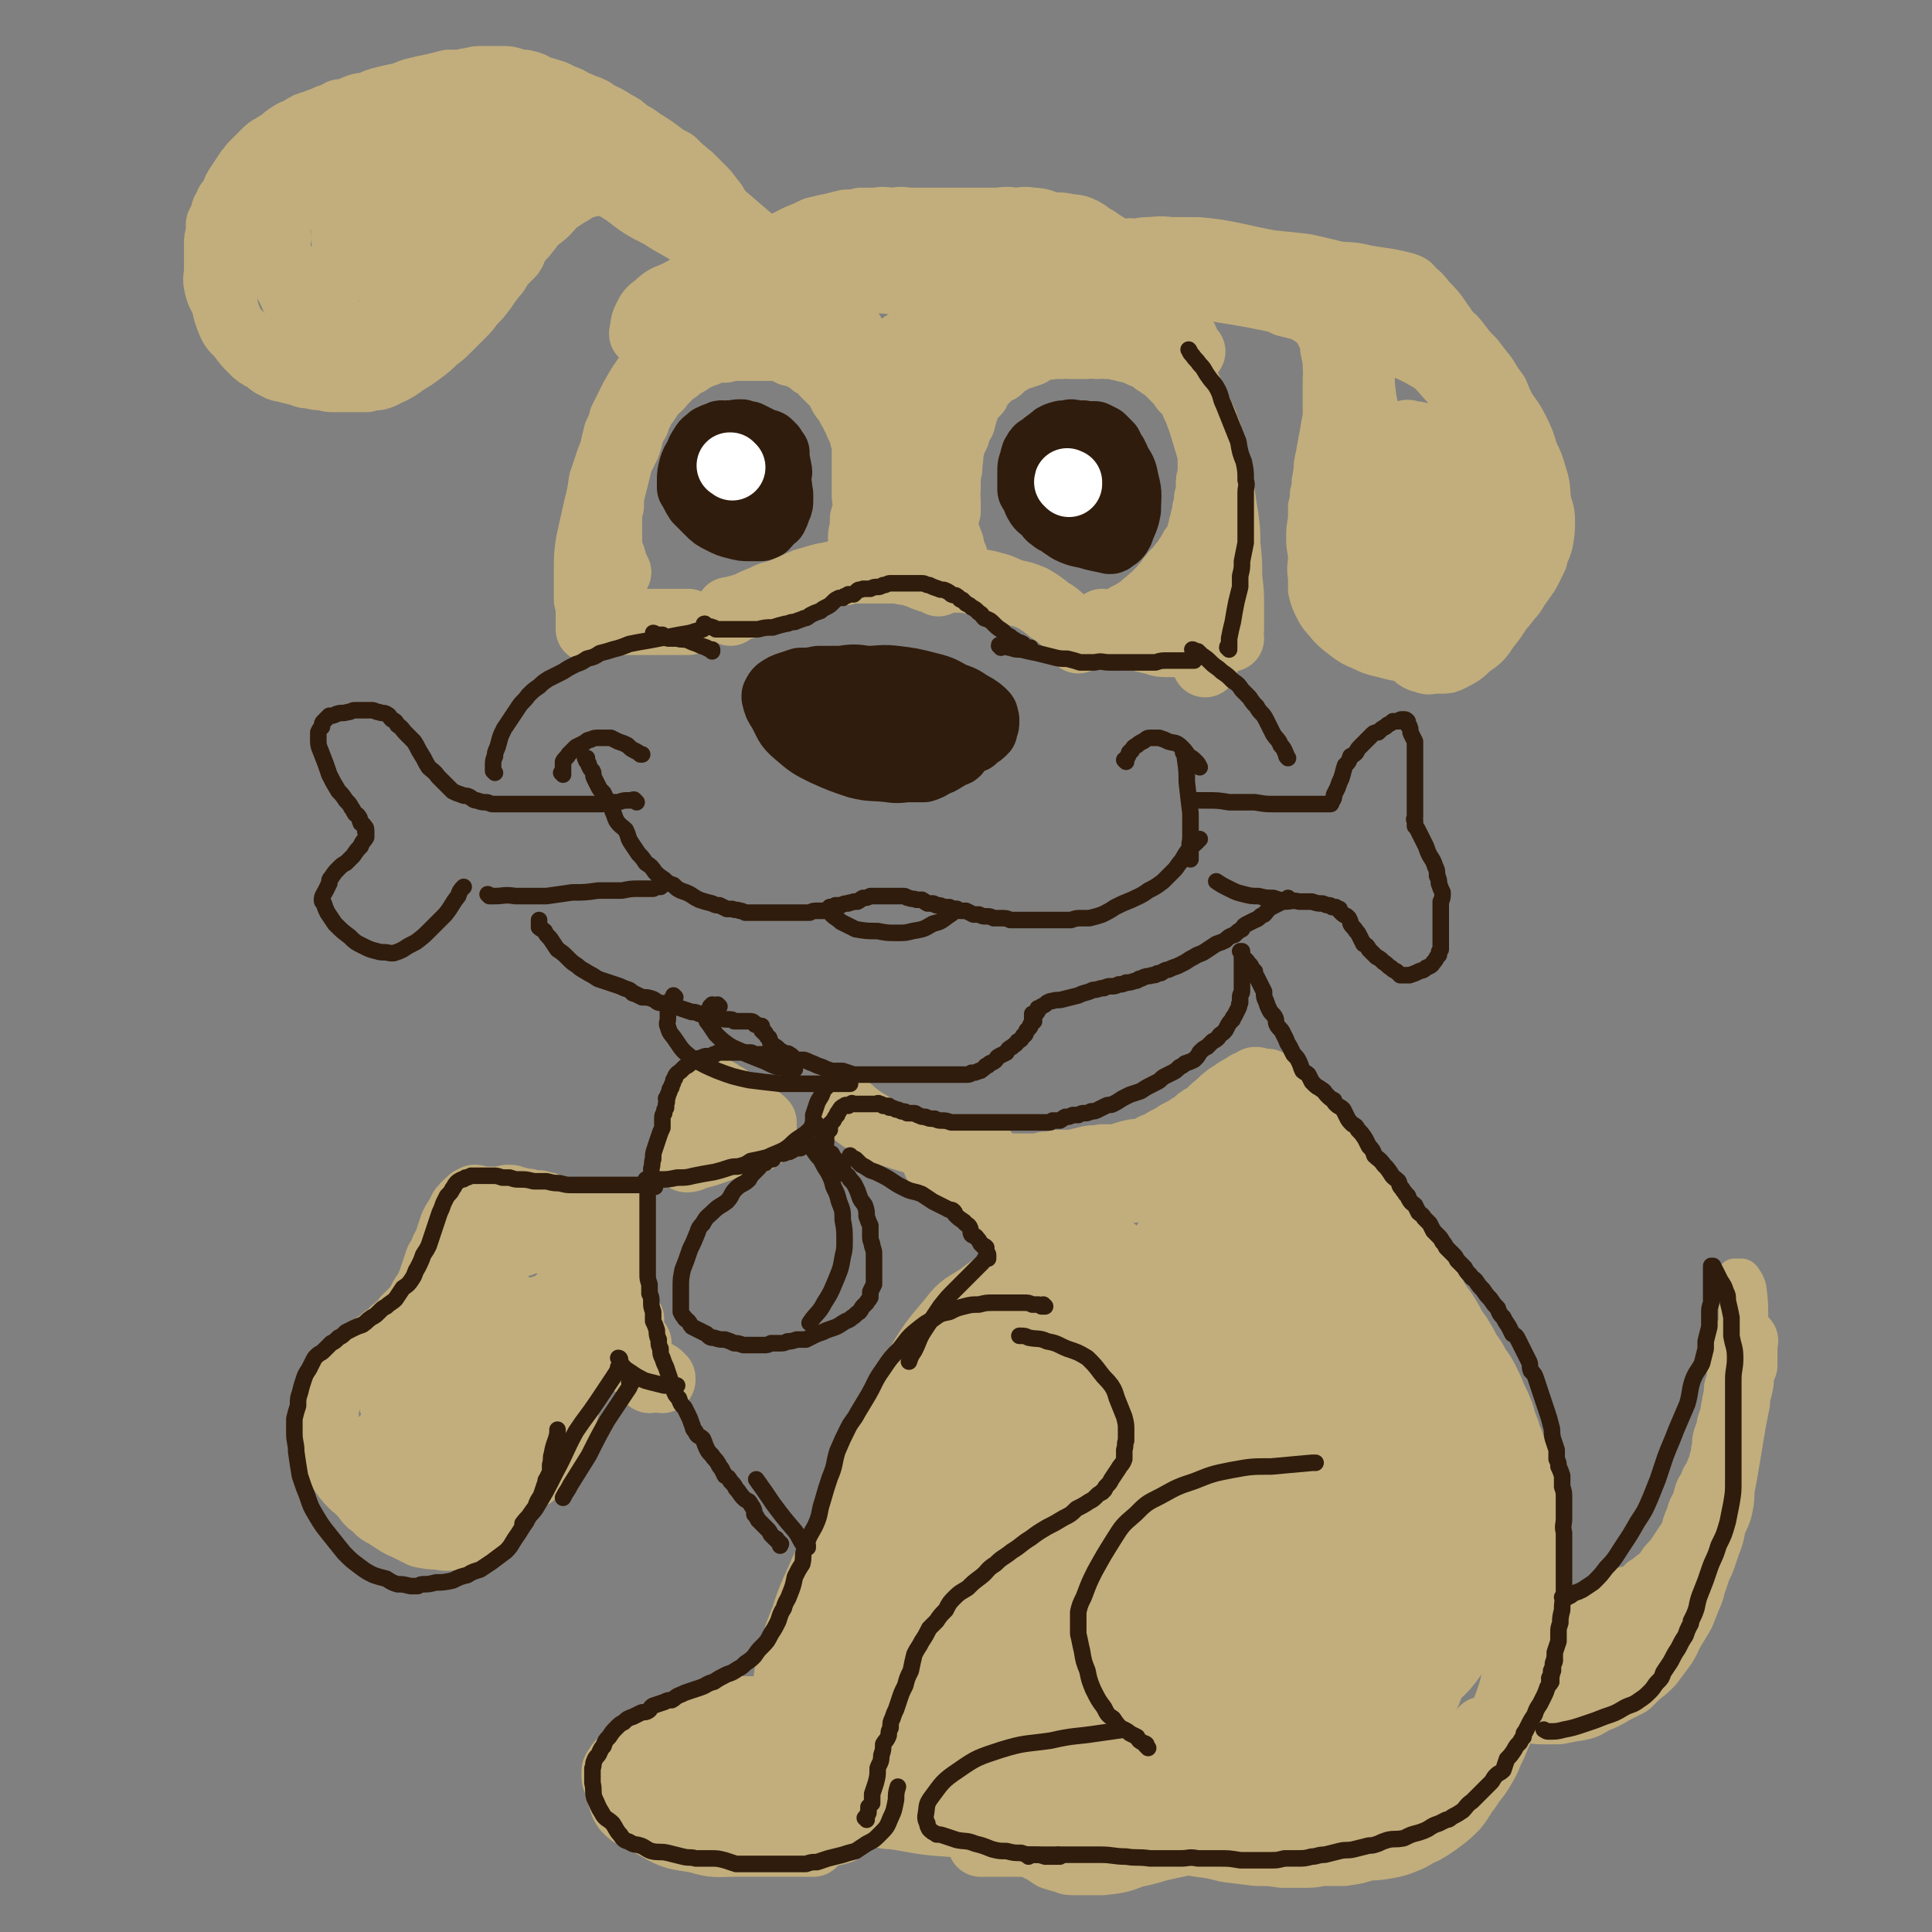 <svg viewBox='0 0 1050 1050' version='1.1' xmlns='http://www.w3.org/2000/svg' xmlns:xlink='http://www.w3.org/1999/xlink'><rect x="0" y="0" width="1050" height="1050" fill="#808080" stroke="none"/><g fill='none' stroke='#C2AE7C' stroke-width='36' stroke-linecap='round' stroke-linejoin='round'><path d='M506,775c-1,-1 -1,-1 -1,-1 -1,0 0,0 0,0 0,0 0,0 0,0 0,0 0,0 0,0 -1,0 0,0 0,0 0,0 0,0 0,0 0,0 0,0 0,0 -1,0 0,0 0,0 0,0 0,0 0,0 0,0 0,0 0,0 -1,-1 0,0 0,0 0,-1 0,-1 0,-2 -1,-3 -1,-3 -1,-5 -1,-3 -1,-3 -2,-6 0,-3 0,-3 0,-6 0,-2 0,-2 0,-5 0,-2 0,-2 1,-3 0,-3 0,-3 0,-5 1,-3 2,-3 3,-6 1,-3 1,-3 3,-6 2,-2 2,-2 4,-5 3,-3 3,-3 6,-5 3,-3 3,-3 6,-5 3,-3 3,-3 6,-5 2,-1 2,-1 5,-2 3,-2 3,-2 6,-3 2,-1 2,-1 6,-1 2,-1 2,-1 5,-1 1,0 1,0 2,0 1,0 1,0 2,1 2,0 2,0 4,1 2,0 2,0 4,1 3,2 4,2 6,4 3,2 3,2 5,4 3,3 3,3 5,6 2,3 2,3 3,6 2,3 1,3 2,6 1,3 1,3 2,6 0,2 0,2 0,5 0,2 0,2 0,5 0,3 0,3 0,5 0,3 1,3 1,6 -1,5 -2,5 -3,10 -1,4 0,4 -2,8 -1,5 -1,5 -3,10 -2,5 -2,5 -4,10 -3,5 -3,5 -5,10 -3,5 -3,5 -6,9 -2,4 -2,4 -4,8 -3,3 -3,3 -6,6 -1,2 -1,3 -2,5 -2,2 -3,1 -5,4 -2,2 -2,3 -4,6 -3,3 -4,2 -6,5 -3,3 -3,3 -5,6 -3,3 -3,3 -5,5 -3,3 -3,3 -5,6 -3,2 -3,2 -5,5 -2,2 -2,2 -4,5 -2,2 -1,2 -3,5 -3,3 -3,3 -6,6 -2,3 -2,3 -4,7 -3,3 -3,3 -6,7 -2,3 -2,2 -5,5 -2,3 -2,3 -4,6 -3,3 -3,4 -5,7 -2,2 -2,2 -4,4 -2,3 -2,3 -4,6 -2,2 -2,2 -4,5 -2,3 -2,3 -3,5 -3,4 -2,4 -5,8 -2,3 -2,3 -4,6 -2,3 -2,3 -4,6 -3,3 -3,3 -5,6 -2,2 -2,2 -3,4 -2,2 -2,2 -4,4 -1,1 -1,1 -2,3 -2,1 -2,1 -4,2 -1,2 -1,2 -3,3 -3,2 -3,2 -6,3 -3,2 -3,2 -6,4 -3,1 -3,1 -6,2 -2,2 -2,1 -5,2 -2,1 -2,1 -5,1 -2,1 -2,0 -5,0 -2,0 -2,0 -5,0 -2,0 -2,0 -5,0 -3,0 -3,0 -6,0 -2,0 -2,0 -5,0 -2,0 -2,0 -5,0 -2,0 -2,0 -4,0 -2,0 -2,0 -4,0 -2,-1 -2,-1 -4,-2 -3,-1 -3,-1 -5,-2 -2,-1 -2,-1 -4,-2 -1,-2 -1,-2 -3,-3 -1,-1 -1,-1 -3,-3 0,-1 0,-2 -1,-3 -1,-2 -1,-2 -1,-3 -1,-2 0,-3 0,-5 0,-1 0,-1 0,-2 2,-4 1,-4 3,-7 3,-4 3,-5 6,-8 3,-4 3,-4 8,-7 4,-4 4,-3 10,-6 5,-2 5,-2 11,-4 5,-2 5,-2 11,-3 7,-1 7,-1 13,-2 5,0 5,0 9,-1 5,0 5,0 10,-1 4,0 4,0 8,0 2,0 2,0 4,0 2,0 2,0 4,0 2,0 2,0 4,0 2,0 2,0 4,0 2,0 2,0 3,0 0,0 0,0 0,0 0,0 0,0 -1,0 0,-1 1,0 1,0 0,0 -1,0 -1,0 -2,0 -2,0 -5,0 -5,0 -5,0 -11,0 -9,-1 -9,-1 -17,0 -10,0 -10,-1 -19,0 -9,1 -9,1 -18,4 -7,2 -7,2 -14,5 -7,3 -7,3 -13,6 -4,3 -4,3 -9,6 -4,3 -5,3 -8,6 -2,2 -2,2 -3,4 -1,1 -1,1 -1,3 0,3 0,3 2,5 2,6 2,7 6,12 7,7 7,8 15,12 10,6 11,5 22,7 10,3 10,2 21,2 8,0 8,0 17,0 6,0 6,0 11,0 3,0 3,0 6,0 2,0 2,0 4,0 2,0 2,0 4,0 0,0 0,0 0,0 0,0 0,0 0,0 0,0 0,0 0,0 -2,-1 -2,-1 -4,-1 -5,0 -5,0 -9,0 -8,-1 -8,0 -16,-1 -8,-1 -8,-1 -17,-2 -7,0 -7,0 -15,-1 -7,-1 -7,-1 -14,-3 -5,-1 -5,-1 -11,-3 -4,-1 -5,-1 -9,-3 -4,-2 -4,-2 -7,-5 -2,-3 -2,-4 -3,-8 -1,-3 -1,-3 -1,-7 0,-1 -1,-1 0,-2 2,-5 2,-6 6,-10 5,-6 6,-6 13,-10 7,-5 7,-6 15,-9 8,-3 8,-2 16,-5 6,-1 6,-2 12,-3 3,0 3,0 6,0 2,0 2,0 4,0 2,0 2,0 4,0 3,0 3,0 5,0 1,0 1,-1 2,-1 1,0 1,0 1,1 0,0 0,0 0,0 0,0 0,-1 0,0 -4,0 -4,-1 -7,0 -7,1 -8,1 -15,4 -8,4 -9,3 -16,9 -7,4 -7,4 -12,10 -4,5 -4,6 -7,12 -1,5 0,6 0,11 0,2 -1,2 0,4 4,4 4,4 9,7 8,5 8,5 16,8 9,3 9,3 19,4 8,1 8,1 17,2 5,0 5,0 9,-1 4,0 4,0 9,-1 3,0 3,0 6,-1 2,0 2,0 4,-1 2,0 2,0 4,-1 0,0 0,0 1,0 0,0 0,0 0,0 -1,0 -1,0 -2,0 -4,0 -4,0 -8,0 -9,0 -9,0 -19,-1 -9,0 -9,0 -18,-2 -5,0 -6,0 -10,-2 -4,-1 -5,-1 -8,-4 -2,-3 -2,-4 -3,-7 0,-1 0,-2 1,-2 2,-5 2,-5 5,-9 5,-6 6,-6 12,-12 5,-4 5,-4 10,-8 2,-2 2,-1 3,-3 2,0 2,0 3,-1 1,-1 1,-1 2,-2 2,-1 2,-1 3,-2 0,0 0,0 1,1 0,0 0,0 0,0 0,0 -1,-1 -1,-1 0,0 0,0 1,1 0,0 0,0 0,0 0,0 -1,0 -1,-1 0,0 0,0 -1,-1 0,-1 -1,-1 -1,-2 0,-4 0,-4 0,-8 0,-5 0,-5 1,-11 1,-10 1,-10 3,-19 3,-10 3,-10 7,-20 4,-13 5,-13 10,-25 6,-12 6,-12 11,-24 6,-11 6,-11 11,-22 4,-6 4,-6 7,-13 4,-7 4,-7 8,-14 4,-8 4,-7 7,-15 3,-5 2,-5 5,-10 2,-3 2,-3 4,-6 1,-2 1,-2 2,-4 0,-1 0,-1 1,-2 1,-2 1,-2 2,-3 0,-2 0,-2 1,-4 0,-1 1,-1 1,-2 1,-2 1,-2 2,-3 0,-1 0,-1 0,-2 0,-1 0,-1 0,-1 0,0 0,0 0,0 -1,4 -1,4 -3,8 -4,11 -4,11 -8,22 -7,16 -7,16 -14,33 -8,19 -8,19 -16,38 -7,18 -7,18 -13,35 -7,17 -8,17 -14,34 -4,13 -4,13 -8,26 -2,10 -2,10 -4,20 -1,4 -1,4 -2,8 -1,2 0,2 -1,4 0,3 0,3 -1,5 0,0 0,0 0,0 0,0 0,0 0,0 1,-1 0,-1 1,-2 2,-9 2,-9 5,-18 7,-22 6,-22 14,-44 7,-19 8,-19 17,-38 8,-20 7,-21 17,-39 8,-15 9,-14 19,-28 5,-8 5,-9 12,-17 7,-9 7,-9 15,-18 5,-6 5,-6 10,-12 3,-2 3,-2 6,-4 2,-2 2,-2 4,-3 1,-2 0,-2 2,-3 1,-1 1,-1 2,-1 2,0 2,0 4,0 0,0 0,0 0,0 0,0 0,0 0,1 -3,9 -3,9 -7,18 -7,17 -7,17 -16,34 -9,20 -10,19 -20,39 -9,16 -9,16 -18,33 -8,16 -6,16 -14,32 -7,11 -7,11 -14,22 -5,9 -4,9 -9,17 -3,5 -3,5 -5,11 -2,1 -2,1 -3,3 -1,1 -1,2 -1,3 -1,0 0,-1 0,-1 0,0 0,0 0,0 0,-1 -1,-1 0,-2 1,-10 1,-10 4,-20 5,-21 6,-21 13,-42 8,-21 7,-22 17,-42 9,-21 10,-20 21,-40 10,-16 10,-16 22,-32 8,-11 8,-12 18,-22 4,-4 5,-4 10,-7 3,-2 4,-1 8,-2 0,0 0,0 0,1 -1,2 -1,2 -1,3 0,4 0,4 0,7 0,5 1,5 0,9 -2,7 -2,7 -5,14 -4,11 -4,11 -10,22 -7,13 -7,13 -15,26 -6,10 -7,10 -14,21 -6,8 -6,8 -12,17 -8,12 -8,12 -15,23 -6,10 -6,10 -12,19 -3,5 -3,5 -7,11 -1,2 -1,1 -2,3 -1,2 -1,2 -1,3 '/><path d='M515,896c-1,0 -1,-1 -1,-1 0,0 0,0 0,1 0,0 0,0 0,0 0,-1 0,-1 1,-1 1,-2 1,-2 2,-3 4,-4 4,-4 9,-7 6,-5 5,-5 12,-9 6,-5 7,-4 13,-9 8,-5 8,-6 16,-12 7,-5 7,-5 14,-11 6,-5 5,-5 11,-11 4,-3 4,-4 7,-7 1,-1 1,-2 3,-3 0,0 1,0 1,-1 1,0 1,0 1,0 0,-1 0,0 0,0 1,-1 1,0 1,0 1,0 1,0 1,0 0,0 0,0 0,0 0,0 0,0 0,0 1,2 1,2 2,4 1,3 1,4 2,7 2,3 2,3 3,6 2,4 2,4 4,9 4,6 4,6 7,13 4,7 4,7 8,13 3,7 3,7 6,13 3,5 3,5 5,10 2,4 2,4 4,7 1,2 1,2 1,4 1,1 1,1 1,3 0,0 0,0 0,1 0,0 0,0 0,1 0,1 1,0 1,1 0,1 0,1 0,2 0,1 0,1 0,2 0,0 0,0 0,0 0,1 0,1 0,2 0,0 0,0 0,0 0,1 0,1 0,1 0,0 0,0 0,0 0,0 0,1 0,1 0,1 0,1 -1,1 -1,1 0,2 -1,3 -2,1 -2,1 -4,2 -3,1 -3,1 -5,2 -3,0 -3,0 -6,1 -3,1 -3,1 -6,1 -5,1 -5,1 -9,1 -6,0 -6,0 -11,0 -4,1 -4,1 -9,1 -4,0 -4,1 -8,1 -4,0 -4,0 -8,1 -4,1 -4,1 -8,2 -3,1 -3,1 -7,2 -4,1 -4,1 -7,3 -3,1 -3,1 -6,2 -3,2 -4,1 -6,3 -2,2 -2,2 -4,5 -2,4 -2,4 -3,8 -1,3 -1,3 -1,7 0,3 0,3 0,6 1,4 0,4 1,7 2,5 2,6 5,10 5,5 5,6 11,9 7,4 7,4 15,6 8,1 8,0 16,0 6,0 6,1 12,0 9,0 9,-1 17,-3 8,-1 8,-1 15,-3 6,-2 6,-3 12,-5 4,-1 4,-1 8,-3 2,0 2,0 4,-1 2,0 1,-1 3,-1 1,0 1,0 1,0 1,0 1,0 2,0 0,0 0,0 0,0 1,0 1,0 2,0 0,0 0,0 -1,0 0,0 0,0 0,0 1,0 0,-1 0,0 -1,0 0,1 -1,1 -4,3 -5,2 -10,4 -9,4 -9,4 -18,8 -9,3 -9,3 -18,5 -8,3 -8,3 -17,4 -7,0 -7,0 -15,0 -3,0 -3,0 -5,-1 -4,-1 -4,-1 -7,-2 -3,-2 -3,-2 -6,-4 -3,-1 -3,-1 -4,-4 -2,-3 -2,-3 -2,-6 -1,-4 -1,-4 -1,-7 1,-5 1,-5 3,-9 5,-7 5,-8 12,-14 9,-8 10,-8 20,-14 10,-5 11,-4 21,-7 10,-3 10,-3 20,-5 8,-2 8,-2 17,-3 6,0 6,0 12,0 2,0 3,0 5,1 1,0 1,0 1,0 2,1 1,1 3,2 1,0 1,0 2,0 1,-1 1,0 1,0 1,0 1,0 2,0 0,0 0,0 0,0 0,0 0,-1 -1,-1 0,0 0,0 -1,1 -1,0 -1,0 -2,0 -3,0 -3,-1 -6,0 -6,0 -6,-1 -12,0 -9,1 -9,1 -17,3 -10,2 -11,2 -20,6 -11,4 -11,4 -21,9 -7,4 -7,4 -15,8 -3,2 -3,2 -6,4 -1,1 -2,1 -2,2 -2,3 -2,3 -3,5 -1,2 -1,2 -1,4 0,0 1,0 1,0 2,1 2,1 4,2 1,2 1,2 3,3 1,1 1,1 3,1 1,1 1,1 2,2 1,1 0,1 1,2 1,1 2,1 2,1 1,1 0,1 1,2 0,0 0,-1 0,-1 0,0 -1,0 -1,0 -1,0 -1,0 -3,0 -2,0 -2,0 -4,0 -2,0 -2,0 -4,0 -3,0 -3,0 -5,0 -2,0 -2,0 -4,0 -4,0 -4,0 -7,0 -6,0 -6,0 -11,0 -7,-1 -7,-1 -15,-2 -6,0 -6,-1 -13,-1 -7,-1 -7,-1 -13,-2 -6,0 -6,0 -12,0 -4,-1 -4,-1 -7,-1 -2,0 -2,0 -4,0 -2,0 -2,0 -4,0 -1,0 -1,0 -2,0 0,0 0,0 0,0 3,1 3,1 6,1 14,2 14,3 29,4 14,1 14,1 29,2 13,1 13,1 26,1 10,0 10,0 20,0 5,0 5,0 11,0 2,0 2,0 3,0 1,0 1,0 1,0 0,0 0,0 0,0 0,0 0,0 -1,0 -3,-1 -3,0 -6,0 -13,0 -13,0 -26,-1 -21,-3 -21,-3 -42,-7 -15,-3 -15,-3 -31,-7 -10,-3 -10,-2 -21,-5 -6,-2 -6,-2 -12,-6 -2,-1 -2,-2 -3,-4 -1,-1 -1,-2 0,-2 2,-4 2,-4 5,-6 12,-10 12,-10 25,-18 17,-11 18,-9 36,-19 19,-10 18,-11 36,-22 15,-8 15,-8 29,-16 9,-5 9,-5 19,-9 2,-2 2,-2 5,-2 2,0 3,0 5,0 0,1 0,1 0,2 0,1 0,1 -1,2 -7,5 -7,5 -14,9 -13,8 -13,8 -26,14 -13,6 -13,6 -26,11 -12,5 -12,5 -25,11 -9,4 -9,3 -19,8 -5,3 -5,3 -10,7 -1,0 -1,1 -2,2 -1,0 -2,0 -3,1 0,0 0,0 0,0 3,-1 3,0 7,-2 17,-8 17,-8 34,-16 19,-10 19,-10 38,-21 15,-9 14,-10 29,-19 9,-5 9,-5 19,-10 2,-1 3,-1 5,-2 2,0 2,-1 4,0 1,0 2,0 2,1 1,1 0,1 -1,2 -4,5 -4,5 -9,10 -11,10 -11,11 -24,20 -13,9 -13,9 -27,16 -12,6 -13,5 -25,11 -10,4 -11,4 -21,9 -6,3 -6,3 -12,6 -2,2 -2,2 -3,3 -2,1 -2,1 -4,1 0,0 0,1 0,1 0,-1 0,-1 1,-1 8,-7 8,-7 15,-14 17,-15 17,-16 34,-31 16,-14 15,-14 32,-27 14,-10 14,-10 29,-19 12,-7 12,-6 24,-13 5,-2 5,-2 11,-4 2,-1 2,0 4,-1 0,0 1,0 1,0 -1,1 -2,2 -3,3 -7,6 -7,6 -14,12 -14,11 -14,12 -30,22 -16,12 -17,11 -34,21 -17,10 -17,9 -34,18 -14,8 -14,7 -27,16 -10,7 -9,8 -18,15 -5,4 -4,4 -9,7 -1,1 -1,1 -2,2 -1,1 -1,1 -2,2 0,0 0,0 0,0 3,0 3,0 5,0 13,-2 13,-2 26,-4 21,-5 21,-4 42,-10 19,-6 20,-4 37,-14 18,-10 18,-11 34,-25 13,-12 13,-13 25,-26 8,-9 7,-9 14,-18 3,-3 3,-3 5,-7 1,-1 2,-1 2,-3 1,-1 0,-1 0,-2 -1,0 -1,0 -3,1 -8,1 -8,1 -16,2 -11,1 -11,1 -21,2 -9,0 -9,0 -18,1 -5,0 -5,0 -11,0 -2,0 -2,0 -4,0 -2,0 -2,0 -5,0 0,0 0,0 1,0 0,-1 0,-1 1,-1 8,2 8,2 15,4 12,3 12,3 23,6 10,2 10,2 19,4 8,2 8,1 15,4 5,1 5,1 10,4 2,1 2,1 5,4 4,5 4,5 8,11 3,5 3,5 5,10 1,5 1,5 1,10 0,2 0,2 -1,3 -3,3 -3,4 -7,6 -9,5 -9,5 -18,8 -11,4 -11,3 -21,6 -11,3 -11,2 -21,5 -10,3 -10,3 -21,7 -8,2 -8,2 -16,6 -5,2 -4,2 -9,5 -4,2 -4,2 -7,5 -3,2 -3,2 -5,4 -2,1 -2,1 -3,3 0,1 0,1 -1,2 0,1 -1,1 -1,3 -1,1 0,1 -1,2 0,1 0,1 0,2 0,1 0,1 0,2 0,1 0,1 0,2 0,1 0,1 0,1 0,1 0,1 0,2 0,1 0,1 0,2 0,1 0,1 0,2 -1,1 -1,1 -2,3 0,1 0,1 0,2 -1,1 -1,1 -1,2 -1,1 -1,1 -2,2 0,1 0,1 0,2 0,0 0,0 0,1 0,1 0,1 0,2 0,0 -1,1 0,1 1,1 1,1 2,2 5,2 5,2 10,3 7,1 7,1 14,1 10,0 10,1 20,0 16,-1 16,-2 31,-5 12,-3 12,-2 23,-5 8,-2 8,-3 16,-5 4,-2 4,-2 8,-3 2,0 2,0 3,0 2,-1 2,-1 3,-1 2,-1 3,-1 5,0 0,0 0,0 1,0 0,0 0,0 0,0 0,0 -1,0 -1,0 0,-1 1,0 1,0 -1,0 -1,0 -2,1 -5,1 -5,2 -9,3 -10,3 -10,3 -19,5 -9,2 -9,2 -18,3 -8,1 -8,2 -17,2 -9,1 -9,0 -17,0 -6,0 -6,0 -13,0 -6,0 -6,0 -13,0 -6,0 -6,0 -13,0 -7,0 -7,0 -14,0 -6,0 -6,0 -11,0 -4,0 -4,0 -8,0 -3,0 -3,0 -5,0 -2,0 -2,0 -4,0 -2,0 -2,0 -4,0 '/><path d='M589,1002c0,-1 -1,-1 -1,-1 0,-1 0,0 1,0 0,0 0,0 0,0 0,0 -1,0 -1,0 0,-1 0,0 1,0 0,0 0,0 0,0 0,0 -1,0 -1,0 0,-1 1,0 1,0 3,0 3,0 6,0 6,0 6,0 12,0 8,0 8,-1 16,-1 9,0 9,0 18,0 8,-1 8,-2 16,-3 10,-1 10,-1 19,-2 10,-1 10,-1 20,-3 8,-2 8,-2 17,-5 7,-1 7,-1 15,-3 8,-3 8,-4 16,-7 7,-3 7,-3 13,-6 7,-3 7,-2 13,-5 5,-3 5,-3 10,-6 6,-4 5,-4 11,-8 5,-4 5,-3 10,-7 3,-2 3,-2 5,-5 '/><path d='M623,995c-1,0 -1,-1 -1,-1 0,0 0,0 0,1 0,0 0,0 0,0 0,0 0,-1 0,-1 0,0 0,0 0,1 0,0 0,0 1,0 1,0 1,0 3,0 4,2 4,3 9,4 7,2 8,1 16,3 8,1 8,1 16,3 8,1 8,1 16,2 7,0 7,0 14,1 5,0 5,0 11,0 5,0 5,0 10,-1 6,0 6,0 12,0 7,-1 7,-1 13,-3 5,0 5,0 11,-1 5,-1 5,-1 10,-3 5,-2 5,-3 10,-5 5,-3 5,-3 9,-6 4,-3 4,-3 8,-7 4,-5 3,-5 7,-10 3,-5 4,-5 7,-10 3,-5 3,-5 5,-10 2,-4 2,-4 4,-9 1,-2 1,-2 2,-5 1,-5 1,-5 2,-9 3,-8 3,-8 5,-16 2,-7 1,-8 3,-15 1,-6 1,-6 1,-12 1,-5 1,-5 1,-9 1,-5 1,-5 1,-10 1,-5 1,-5 2,-10 0,-3 0,-3 1,-7 0,-2 0,-2 0,-3 0,-3 0,-3 0,-6 0,-3 0,-3 0,-7 -1,-5 -1,-5 -1,-9 -1,-4 -1,-4 -1,-8 -1,-4 -1,-4 -2,-7 0,-4 0,-4 -1,-7 -1,-4 -1,-4 -2,-7 -1,-4 -1,-4 -3,-9 -1,-5 -2,-4 -3,-9 -2,-5 -2,-5 -3,-9 -2,-5 -2,-5 -4,-9 -2,-5 -2,-5 -4,-9 -2,-4 -2,-4 -5,-8 -2,-4 -2,-4 -5,-8 -2,-4 -2,-4 -5,-9 -3,-4 -3,-4 -5,-8 -3,-5 -3,-5 -6,-9 -3,-5 -3,-5 -6,-9 -3,-5 -3,-5 -6,-10 -3,-4 -3,-4 -6,-9 -2,-4 -2,-4 -4,-7 -2,-3 -2,-3 -4,-6 -3,-3 -3,-3 -5,-6 -3,-3 -3,-2 -6,-5 -2,-3 -3,-3 -5,-6 -3,-3 -2,-3 -4,-6 -3,-3 -3,-3 -5,-6 -2,-3 -2,-3 -5,-5 -2,-3 -2,-3 -4,-6 -3,-4 -3,-4 -6,-7 -3,-3 -3,-3 -5,-6 -2,-3 -3,-3 -5,-6 -2,-2 -2,-3 -4,-5 -2,-2 -2,-2 -3,-4 -1,0 -1,0 -2,-1 -1,-1 -1,-2 -2,-3 0,-1 -1,-1 -2,-2 0,-1 0,-1 0,-2 -1,-1 -2,0 -2,-1 -1,-1 -1,-1 -1,-2 -1,0 -1,0 -1,0 -1,-1 0,-1 0,-1 0,0 0,0 0,0 1,3 1,3 3,6 7,10 8,10 16,20 10,11 11,10 20,21 7,9 7,10 14,20 5,7 5,8 10,16 6,9 6,9 11,18 6,9 5,10 10,19 4,10 4,10 8,19 4,10 4,10 7,20 3,9 3,9 5,18 1,7 1,7 1,15 1,8 0,8 0,17 0,8 1,8 1,17 0,0 0,0 0,0 '/><path d='M684,588c-1,-1 -1,-1 -1,-1 0,0 0,0 0,0 0,0 0,0 0,0 0,0 0,0 0,0 0,0 0,0 0,0 0,0 0,0 0,0 0,0 0,0 -1,0 0,0 0,0 -1,1 -1,1 -1,0 -3,1 -3,2 -3,2 -5,3 -3,2 -3,2 -6,4 -4,3 -3,3 -7,6 -3,3 -3,3 -6,5 -4,2 -3,3 -7,5 -3,2 -3,2 -7,4 -3,2 -3,2 -7,4 -3,2 -3,2 -6,3 -3,2 -4,2 -7,3 -3,0 -3,0 -7,1 -3,1 -3,1 -6,2 -4,0 -4,0 -8,0 -4,1 -4,0 -8,1 -4,1 -4,1 -8,2 -4,0 -4,0 -8,0 -4,1 -4,1 -7,1 -4,1 -4,1 -8,1 -4,0 -4,0 -7,0 -3,0 -3,0 -6,0 -3,0 -3,0 -5,0 -4,0 -4,0 -8,0 -3,-1 -3,0 -7,-1 -3,0 -3,0 -6,0 -2,-1 -2,-1 -4,-1 -2,0 -2,0 -4,0 -2,-1 -2,-1 -4,0 0,0 -1,0 0,0 0,1 0,1 1,1 7,5 7,4 13,9 8,7 8,7 16,14 10,10 10,10 19,20 9,9 9,9 17,19 7,8 7,8 13,18 8,12 7,12 14,25 6,12 6,12 12,23 4,8 4,8 9,15 2,3 1,3 4,5 1,2 2,2 4,3 0,0 1,0 1,0 0,0 0,0 0,0 '/><path d='M625,731c0,-1 -1,-1 -1,-1 0,0 1,0 1,0 0,0 0,0 0,0 -1,0 -1,-1 -1,-1 -3,-2 -4,-1 -6,-3 -5,-5 -5,-5 -10,-10 -5,-6 -5,-6 -11,-12 -5,-6 -5,-6 -10,-11 -3,-4 -3,-5 -6,-9 -3,-3 -3,-3 -5,-7 -2,-3 -2,-3 -4,-7 -1,-2 -1,-2 -2,-5 0,-2 0,-2 0,-4 0,-1 0,-2 0,-2 1,0 2,0 3,1 9,4 9,4 17,9 15,9 14,10 28,19 11,7 11,7 22,13 8,4 8,4 16,8 7,3 8,2 15,6 4,2 5,3 8,6 2,2 2,3 3,6 1,1 1,1 1,2 0,0 0,0 0,0 -1,0 -1,0 -3,-1 -12,-5 -13,-3 -25,-9 -18,-10 -18,-10 -35,-22 -13,-8 -13,-9 -25,-18 -7,-6 -7,-6 -14,-13 -3,-2 -3,-2 -5,-5 -1,-1 -2,-1 -2,-3 -1,-1 -1,-2 -1,-4 0,0 1,0 1,0 2,0 2,-1 5,-1 6,-1 6,-1 13,-2 7,-2 7,-2 15,-3 9,-2 9,-1 18,-3 9,-1 9,-1 17,-3 7,-2 7,-2 14,-5 6,-2 6,-2 11,-5 4,-2 4,-3 8,-6 2,-1 2,-1 4,-2 1,-1 1,-1 2,-2 1,-1 1,-1 3,-2 1,0 1,-1 2,-1 1,-1 1,0 2,0 0,0 0,0 0,0 0,0 0,0 -1,1 -2,4 -2,4 -5,9 -10,16 -10,16 -20,33 -11,18 -12,17 -21,35 -9,17 -9,17 -15,34 -8,19 -8,19 -15,39 -5,15 -4,16 -9,31 -4,14 -3,14 -7,28 -3,9 -3,9 -6,18 0,3 -1,3 -2,6 0,1 0,2 -1,3 0,1 0,0 0,-1 2,-8 2,-8 4,-16 5,-23 4,-23 10,-45 6,-24 7,-24 14,-47 7,-20 8,-20 15,-40 6,-15 5,-15 11,-30 3,-8 3,-7 6,-15 1,-1 1,-2 1,-3 1,-2 1,-3 1,-5 0,-1 -1,-1 -1,0 -1,0 -1,0 -2,1 -5,10 -6,9 -11,19 -8,16 -9,16 -16,33 -8,20 -8,20 -15,41 -6,17 -6,18 -10,36 -2,13 -2,14 -1,27 0,6 1,8 5,12 1,1 2,0 4,-1 9,-9 9,-9 17,-21 14,-21 14,-22 26,-44 11,-21 11,-20 20,-41 8,-18 8,-18 13,-36 3,-9 4,-10 4,-19 0,-5 -1,-6 -4,-10 -2,-1 -3,-1 -5,1 -13,14 -13,14 -24,30 -16,23 -17,23 -29,48 -12,23 -11,23 -20,48 -8,23 -10,23 -13,46 -3,18 -3,19 1,36 2,10 3,12 10,18 4,3 7,2 11,-1 11,-6 11,-8 19,-19 17,-26 18,-26 32,-55 12,-26 12,-26 20,-54 8,-26 7,-26 12,-53 3,-19 3,-20 4,-39 0,-12 0,-12 -2,-24 0,-3 0,-4 -2,-6 0,-1 -1,-1 -2,0 -3,4 -4,4 -6,9 -10,22 -11,22 -18,45 -7,26 -7,26 -10,53 -4,24 -3,24 -4,49 -1,20 -1,20 -1,40 -1,12 -2,12 0,24 1,5 2,6 5,9 1,1 3,0 3,-2 9,-14 9,-15 15,-31 10,-27 10,-27 17,-56 7,-26 7,-26 11,-52 3,-22 3,-22 5,-43 1,-11 1,-11 1,-22 0,-4 1,-5 -1,-9 -1,-1 -2,-1 -3,0 -3,1 -3,2 -5,5 -10,20 -11,19 -18,40 -8,23 -8,23 -12,47 -4,22 -3,23 -3,45 0,16 0,16 2,32 1,15 1,15 4,30 1,6 1,7 4,11 3,3 5,4 7,4 2,-1 1,-3 2,-6 7,-21 8,-21 13,-42 6,-26 4,-26 8,-52 4,-26 4,-26 6,-51 2,-17 1,-17 3,-33 0,-4 0,-4 1,-9 0,-1 0,-3 0,-2 -1,1 -1,3 -1,6 -3,23 -3,23 -6,46 -3,31 -4,31 -7,61 -3,27 -3,27 -5,54 -2,22 -2,22 -3,44 -1,12 0,12 0,23 0,3 -1,5 0,7 0,0 2,0 3,-1 2,-8 2,-9 3,-18 5,-27 6,-27 9,-54 3,-28 2,-28 3,-55 1,-25 0,-25 2,-50 2,-16 2,-16 5,-32 0,-5 0,-5 2,-10 0,-1 1,-3 2,-2 1,1 1,3 1,7 5,26 6,26 9,51 4,31 3,31 5,61 1,26 1,26 1,51 0,23 1,23 -2,45 -1,15 -2,15 -5,29 -1,7 -1,7 -3,13 -1,2 -3,2 -3,2 -1,-2 -1,-4 -1,-7 0,-22 0,-22 1,-44 1,-33 1,-33 4,-66 2,-29 1,-29 5,-59 3,-24 3,-24 7,-48 2,-15 3,-15 6,-30 1,-4 0,-4 1,-8 1,-1 2,-2 2,-2 0,1 0,3 0,5 1,26 1,26 3,51 3,33 4,33 6,65 2,26 1,26 1,51 0,18 -1,18 -2,37 -1,8 -1,8 -1,15 0,2 1,4 1,4 0,-1 0,-3 0,-5 0,-20 1,-20 1,-40 -1,-30 -2,-30 -2,-61 0,-23 0,-23 1,-45 1,-9 0,-10 3,-18 1,-3 3,-6 5,-5 3,2 2,6 4,12 6,24 7,24 11,49 4,23 4,23 4,47 1,21 1,21 -1,42 -1,16 -1,16 -5,32 -2,9 -3,10 -7,19 -2,3 -2,3 -5,6 -7,7 -7,7 -15,12 -7,5 -8,5 -16,9 -10,4 -10,3 -20,6 -9,2 -9,1 -19,3 -8,2 -8,2 -16,4 -6,1 -6,1 -12,2 -4,0 -4,0 -7,0 -2,-1 -2,0 -5,0 -1,-1 -2,-1 -3,-1 0,-1 0,-1 1,-1 6,-4 6,-3 13,-6 16,-8 17,-7 31,-16 15,-8 16,-8 28,-20 13,-13 13,-15 22,-31 9,-17 9,-17 15,-35 5,-15 5,-16 8,-32 2,-13 2,-14 2,-27 -1,-10 -2,-10 -4,-19 -1,-4 0,-4 -2,-7 -1,-2 -2,-1 -4,-1 0,0 0,-1 0,-1 0,4 0,4 0,8 1,16 2,16 3,32 0,15 1,16 -1,30 -2,21 -2,22 -8,42 -5,16 -5,17 -14,32 -7,14 -8,14 -18,25 -11,12 -10,13 -23,21 -13,8 -14,8 -28,12 -13,3 -14,2 -28,3 -8,0 -8,0 -17,-1 -13,-2 -12,-2 -25,-4 -6,-2 -6,-2 -13,-3 -2,0 -2,0 -4,-1 -2,0 -2,0 -5,-1 0,0 -1,0 -1,0 2,-1 2,0 5,0 15,-1 15,-1 30,-2 24,-3 24,-2 48,-7 20,-4 20,-4 40,-12 15,-6 15,-6 29,-15 9,-5 9,-6 15,-14 7,-10 8,-10 13,-21 5,-11 5,-12 7,-24 2,-11 3,-12 2,-23 -2,-15 -3,-15 -10,-28 -7,-16 -9,-16 -19,-31 -7,-10 -7,-10 -15,-20 -3,-4 -3,-4 -7,-7 -1,-1 -1,-1 -3,-2 -1,0 -1,0 -1,-1 -1,0 0,0 0,1 9,7 10,6 18,14 17,16 17,15 33,32 12,14 13,13 23,29 6,11 6,12 9,24 2,9 2,10 1,19 -1,6 -1,7 -5,12 -9,13 -9,14 -22,24 -14,11 -15,12 -32,18 -17,6 -18,5 -36,6 -14,0 -15,-1 -28,-6 -21,-7 -23,-5 -40,-18 -16,-11 -16,-12 -26,-28 -9,-14 -10,-16 -13,-32 -1,-10 1,-10 3,-20 1,-4 2,-4 4,-8 '/><path d='M694,915c0,0 -1,-1 -1,-1 0,0 0,0 0,1 0,0 0,0 0,0 -1,0 -1,0 -2,0 -2,0 -2,0 -5,0 -4,-1 -5,-1 -8,-3 -8,-8 -9,-8 -15,-18 -9,-13 -9,-13 -15,-28 -6,-16 -5,-17 -9,-34 -3,-11 -4,-11 -5,-22 -1,-7 0,-7 0,-14 0,-1 1,-1 1,-1 '/><path d='M812,820c0,-1 -1,-1 -1,-1 0,-1 0,0 1,0 0,1 0,2 0,3 -1,8 -1,8 -3,15 -3,18 -3,18 -6,36 -1,4 -1,4 -2,8 '/><path d='M828,882c0,-1 -1,-1 -1,-1 0,-1 0,0 1,0 0,0 0,0 0,0 0,0 -1,0 -1,0 0,-1 0,0 1,0 0,0 0,0 0,0 0,0 -1,0 -1,0 0,-1 0,0 1,0 0,0 0,0 0,0 1,0 1,0 3,0 1,0 1,0 2,0 1,0 1,0 3,0 1,0 1,0 2,0 2,0 2,0 3,0 2,0 2,0 3,0 2,0 2,0 4,0 2,0 2,0 4,0 3,0 3,0 5,0 1,0 1,-1 2,-1 2,0 2,0 3,0 2,-1 2,-1 4,-2 2,-1 2,0 5,-1 2,-1 2,-2 5,-3 1,-1 2,-1 3,-1 2,-2 2,-2 4,-3 2,-1 2,-1 4,-1 2,-1 2,-1 5,-2 2,-2 2,-2 4,-4 1,0 1,-1 2,-1 2,-2 2,-2 5,-4 2,-2 2,-2 4,-5 2,-3 3,-3 5,-6 2,-3 2,-3 4,-6 2,-3 2,-3 4,-6 1,-4 1,-5 3,-9 1,-4 1,-4 3,-7 1,-3 1,-4 2,-7 2,-3 2,-3 3,-6 2,-3 2,-3 3,-6 1,-2 1,-2 2,-6 1,-2 1,-2 1,-5 1,-3 0,-4 1,-7 1,-3 2,-3 2,-7 1,-3 1,-3 2,-6 0,-4 1,-4 1,-7 1,-4 1,-4 1,-7 1,-3 1,-3 2,-6 0,-2 -1,-2 0,-4 0,-2 1,-2 2,-3 0,-3 0,-3 0,-5 0,-2 0,-2 0,-3 0,0 0,0 0,-1 0,0 0,0 0,-1 0,0 0,0 0,-1 0,0 0,0 0,-1 0,0 0,0 0,-1 0,0 0,0 0,0 0,0 0,0 0,0 1,0 0,-1 0,0 -1,0 0,1 0,3 0,4 -1,4 -1,8 -1,6 -1,6 -1,11 -1,6 -2,6 -2,11 -1,5 -1,5 -2,10 -1,6 -1,6 -2,12 -1,6 -1,6 -2,12 -1,6 -1,6 -2,11 -1,5 0,5 -1,10 -1,6 -2,6 -4,11 -1,6 -1,6 -3,11 -1,3 -1,3 -2,6 -1,3 -1,3 -3,7 -1,3 -1,3 -2,6 -2,5 -1,5 -3,9 -2,5 -2,5 -4,10 -3,5 -3,5 -6,10 -2,4 -2,5 -5,9 -3,4 -3,4 -6,8 -3,3 -3,3 -7,6 -2,2 -2,2 -5,5 -4,2 -4,2 -8,4 -5,3 -5,3 -10,5 -4,2 -4,3 -9,4 -6,1 -6,1 -11,2 -4,0 -5,0 -9,0 -3,0 -3,0 -5,-1 -4,-1 -4,-1 -7,-4 -2,-1 -1,-2 -3,-4 '/><path d='M829,899c0,-1 -1,-1 -1,-1 0,0 0,0 0,0 0,0 0,0 0,0 0,0 0,0 0,0 3,0 3,0 5,0 7,0 7,0 14,-1 11,-2 11,-3 21,-6 10,-3 10,-2 19,-6 6,-2 6,-3 11,-5 '/></g>
<g fill='none' stroke='#C2AE7C' stroke-width='18' stroke-linecap='round' stroke-linejoin='round'><path d='M929,839c0,-1 -1,-1 -1,-1 0,-1 0,0 1,0 0,0 0,0 0,0 0,0 -1,0 -1,0 0,-1 0,0 1,0 0,0 0,0 0,0 0,0 -1,0 -1,0 0,-1 0,0 1,0 0,0 0,0 0,0 0,0 -1,0 -1,0 0,-1 1,0 1,-1 0,-1 0,-1 0,-2 0,-3 0,-3 0,-6 0,-3 0,-3 1,-7 0,-3 0,-4 0,-7 0,-3 1,-3 1,-6 1,-4 1,-4 1,-7 1,-3 1,-3 1,-5 1,-3 1,-3 1,-6 1,-4 1,-4 2,-7 0,-4 0,-4 0,-8 0,-5 0,-5 1,-10 1,-6 1,-6 1,-11 1,-4 1,-4 1,-7 1,-4 1,-4 1,-7 1,-4 1,-4 1,-8 0,-2 0,-2 0,-3 1,-3 1,-3 2,-5 0,-3 0,-3 0,-5 0,-2 0,-2 0,-5 0,-1 0,-1 0,-3 0,-2 0,-2 0,-3 0,-1 0,-1 0,-3 0,-1 0,-1 0,-1 0,-2 0,-2 0,-4 0,-1 0,-1 0,-2 0,0 0,0 0,-1 0,0 0,0 0,0 0,-1 0,-1 0,-2 0,0 0,0 0,-1 0,0 0,0 0,0 0,-1 0,-1 0,-1 0,0 0,0 0,-1 0,0 0,0 0,0 0,0 0,0 0,0 0,0 0,0 0,0 -1,0 0,0 0,0 0,0 1,0 1,0 1,0 1,0 2,0 1,0 1,0 2,1 2,3 2,3 3,6 1,8 1,9 1,17 -1,16 -1,16 -3,32 -3,18 -4,18 -8,36 -4,18 -4,18 -8,35 -2,11 -3,11 -6,23 0,3 0,3 -1,6 '/></g>
<g fill='none' stroke='#C2AE7C' stroke-width='36' stroke-linecap='round' stroke-linejoin='round'><path d='M333,660c0,0 -1,-1 -1,-1 0,0 0,0 1,1 0,0 0,0 0,0 0,0 -1,-1 -1,-1 0,0 0,0 1,1 0,0 0,-1 0,-1 0,2 -1,2 0,4 0,7 1,7 1,14 1,7 0,7 1,14 1,7 1,7 3,13 1,5 0,5 2,9 1,2 2,2 3,4 '/><path d='M335,687c-1,0 -1,-1 -1,-1 -1,0 0,0 0,1 0,0 0,0 0,0 0,0 0,-1 0,-1 -1,0 0,0 0,1 0,0 0,0 0,0 0,-1 0,-1 0,-1 0,2 0,2 0,3 1,3 1,3 2,5 0,4 0,4 1,7 0,4 0,4 1,8 1,3 1,3 2,6 1,4 0,4 2,7 1,3 1,3 3,6 1,3 1,4 2,7 1,3 0,3 1,6 1,2 1,2 2,3 0,2 0,2 1,3 0,1 1,1 2,3 '/><path d='M327,661c0,-1 -1,-1 -1,-1 0,0 0,0 0,0 0,0 0,0 0,0 1,0 0,0 0,0 0,0 0,0 0,0 0,0 0,0 0,0 1,0 0,0 0,0 0,0 1,0 1,0 -1,0 -1,0 -2,0 -1,0 -2,0 -3,0 -1,0 -1,-1 -3,-1 -2,0 -2,0 -5,0 -2,-1 -2,-1 -5,-1 -2,0 -2,-1 -5,-1 -2,0 -2,0 -4,0 -2,-1 -2,-1 -3,-2 -2,0 -2,0 -4,-1 -2,0 -2,0 -4,0 -2,-1 -2,-1 -4,-1 -2,0 -2,0 -4,-1 -2,0 -2,-1 -4,-1 -2,0 -2,0 -4,1 -1,0 -1,0 -3,0 -2,0 -2,0 -3,0 -1,0 -1,0 -2,0 -2,0 -2,0 -3,0 0,0 0,0 0,0 -1,0 -1,0 -2,0 -1,-1 -1,-1 -2,-1 -1,1 -1,1 -2,1 -1,1 -1,1 -2,2 -2,1 -1,2 -3,3 -1,2 -1,2 -2,4 -2,3 -2,3 -3,5 -1,3 -1,3 -2,6 -1,4 -1,3 -3,7 -1,3 -1,3 -3,6 -1,3 -1,3 -2,6 -1,3 -1,3 -2,6 -1,2 -1,2 -2,5 -2,2 -2,2 -3,4 -1,2 -1,2 -2,4 -1,1 -1,1 -3,3 -1,2 -1,1 -3,3 -1,1 -1,1 -2,3 -1,1 -1,1 -2,2 -2,1 -2,1 -3,2 -2,2 -2,2 -3,3 -2,1 -2,1 -3,2 -2,2 -2,2 -4,3 -2,1 -2,1 -3,2 -2,1 -2,1 -4,3 -2,1 -2,1 -3,2 -2,1 -2,1 -4,2 -1,1 -1,2 -2,3 -2,2 -2,2 -3,3 -1,2 -2,2 -3,3 -1,3 -1,3 -2,6 -1,3 -1,3 -2,6 0,3 -1,3 -1,6 0,3 0,3 0,6 0,2 0,2 1,4 0,4 0,4 1,8 2,5 1,5 4,10 2,4 2,4 5,8 4,5 4,4 8,8 4,4 3,5 8,8 3,4 4,3 8,6 5,3 4,3 9,5 4,2 4,2 8,4 5,1 5,1 9,1 5,1 5,1 9,0 7,-3 7,-2 13,-7 8,-6 7,-6 14,-14 7,-7 6,-8 12,-16 2,-2 2,-2 3,-4 '/><path d='M214,742c-1,-1 -1,-1 -1,-1 -1,0 0,0 0,0 0,0 0,0 0,0 0,0 0,0 0,1 0,1 0,1 -1,2 0,3 0,3 -1,6 0,2 0,2 1,5 1,6 0,6 3,12 2,6 2,6 6,11 5,5 5,6 11,9 5,3 5,3 11,4 4,1 4,1 8,0 4,0 5,0 8,-3 6,-6 6,-7 11,-15 6,-10 6,-10 10,-21 2,-8 2,-8 4,-17 1,-7 1,-7 1,-14 0,-2 0,-2 -1,-3 -2,-4 -2,-4 -5,-7 -3,-3 -3,-4 -8,-6 -4,-2 -4,-1 -9,-1 -2,-1 -2,-2 -4,-1 -5,2 -5,2 -8,5 -6,5 -6,5 -10,11 -5,8 -5,9 -8,17 -4,10 -5,10 -7,21 -2,8 -2,8 -3,17 0,6 0,7 0,13 1,4 1,5 4,9 4,5 5,5 11,8 6,3 6,3 13,3 5,-1 5,-2 9,-4 7,-4 7,-3 13,-8 5,-4 5,-5 8,-10 3,-5 3,-5 4,-10 1,-3 1,-3 0,-5 -2,-3 -3,-3 -6,-5 -7,-3 -7,-3 -15,-5 -6,-1 -7,-1 -14,1 -8,1 -9,1 -17,5 -9,4 -10,4 -18,11 -5,4 -6,5 -9,11 -2,5 -1,6 -2,12 0,1 0,2 1,3 4,3 4,4 8,5 7,3 7,4 14,4 9,0 9,-1 17,-4 13,-6 14,-6 25,-14 8,-5 8,-6 15,-12 '/><path d='M258,795c0,0 0,-1 -1,-1 0,0 1,0 1,1 0,0 0,0 0,0 0,0 0,-1 -1,-1 0,0 1,0 1,1 0,0 0,0 0,0 1,-1 1,-1 1,-1 2,0 2,0 3,0 3,-2 3,-2 5,-4 3,-3 3,-3 6,-6 3,-5 3,-5 6,-10 3,-7 3,-7 6,-13 2,-6 2,-6 4,-12 2,-6 2,-6 3,-12 1,-4 1,-5 1,-9 1,-6 1,-6 1,-12 1,-3 1,-3 1,-5 '/><path d='M304,708c0,-1 -1,-1 -1,-1 0,-1 1,0 1,0 0,0 0,0 0,0 0,0 -1,-1 -1,0 0,0 1,0 1,1 0,3 0,3 -1,6 0,8 0,8 -1,16 -2,12 -2,12 -6,24 -3,12 -4,12 -8,23 -6,11 -6,11 -12,22 -2,5 -2,5 -4,9 0,0 0,0 0,1 '/><path d='M307,728c-1,-1 -1,-1 -1,-1 0,-1 0,0 0,0 0,0 0,0 0,0 0,0 -1,0 0,0 0,-1 1,0 3,0 4,0 4,0 8,0 4,0 4,0 8,0 5,0 5,0 9,1 5,0 5,0 9,0 2,1 2,1 4,2 '/><path d='M360,750c0,-1 -1,-1 -1,-1 0,0 0,0 1,0 0,0 0,0 0,0 0,0 -1,0 -1,0 0,0 0,0 1,0 0,0 -1,0 -1,-1 -1,-1 -1,-1 -3,-2 -2,-1 -2,-1 -4,-2 -4,-2 -4,-2 -8,-3 -4,-2 -4,-2 -8,-4 -3,-1 -3,-2 -7,-3 -2,0 -2,0 -4,0 -1,-1 -1,-1 -2,-2 -2,0 -2,0 -3,-1 -2,0 -2,0 -4,0 0,0 0,0 -1,0 0,0 0,0 0,0 0,1 0,1 0,2 -1,5 -1,5 -1,9 -2,8 -2,8 -4,15 -3,10 -2,10 -7,19 -4,10 -4,10 -9,19 -3,4 -3,4 -5,7 '/><path d='M312,677c-1,-1 -1,-1 -1,-1 0,-1 0,0 0,0 0,0 0,0 0,0 0,0 0,0 0,0 -1,-1 -1,0 -3,0 -4,-1 -4,-1 -8,-1 -5,0 -5,-1 -10,-1 -3,0 -3,0 -7,2 -4,1 -5,1 -9,4 -5,5 -6,5 -10,13 -4,9 -3,10 -5,20 -2,14 -2,14 -2,28 -1,12 -2,12 0,24 1,9 3,9 6,19 '/><path d='M380,599c0,-1 -1,-1 -1,-1 0,0 0,0 1,0 0,0 0,0 0,0 0,0 -1,0 -1,0 0,0 0,0 1,0 0,0 0,0 0,0 0,0 -1,0 -1,0 0,0 1,0 1,0 0,3 -1,3 -1,5 -1,5 -1,5 -3,10 0,3 0,3 -1,6 -1,1 -1,1 -1,3 0,1 0,1 0,3 0,2 0,2 0,4 0,1 0,1 0,1 0,0 -1,0 -1,0 2,0 2,0 4,-1 3,-1 3,-1 7,-2 6,-2 6,-2 11,-4 4,-1 4,0 7,-1 2,-1 2,-1 3,-2 2,0 2,0 4,0 1,-1 1,-1 3,-1 1,-1 2,-1 3,-3 0,-1 0,-1 0,-3 0,-1 0,-1 0,-2 0,-1 0,-1 0,-1 -3,-3 -3,-2 -6,-4 -3,-3 -3,-3 -7,-5 -4,-3 -4,-2 -7,-5 -3,-1 -3,-2 -5,-3 '/><path d='M536,628c0,-1 -1,-1 -1,-1 0,-1 0,0 1,0 0,0 0,0 0,0 0,0 -1,0 -1,0 0,-1 0,0 1,0 0,0 -1,0 -1,0 -1,0 -1,0 -2,0 -4,0 -4,0 -8,0 -10,-2 -10,-3 -19,-5 -10,-2 -10,-2 -19,-5 -7,-2 -7,-2 -14,-6 -5,-3 -5,-3 -10,-7 -1,-1 -1,-1 -1,-1 '/><path d='M565,691c0,-1 -1,-1 -1,-1 0,0 0,0 0,0 0,0 0,0 0,0 1,0 0,0 0,0 0,0 0,0 0,0 0,0 0,0 0,0 0,1 0,1 -1,1 -2,1 -2,1 -3,1 -2,0 -2,0 -3,1 -3,0 -3,0 -5,1 -4,1 -4,1 -8,3 -6,3 -6,3 -11,7 -9,6 -10,5 -16,13 -11,13 -11,13 -20,28 -8,14 -9,14 -14,29 -5,18 -4,19 -6,37 -3,19 -2,19 -2,38 -1,7 0,7 0,14 '/><path d='M324,339c-1,-1 -1,-1 -1,-1 -1,-1 0,0 0,0 0,0 0,0 0,0 0,0 0,0 0,0 -1,-1 0,0 0,0 0,0 0,0 0,0 0,0 0,0 0,0 -1,-1 0,0 0,0 1,0 1,0 3,0 3,0 3,0 6,0 6,0 6,0 12,0 6,0 6,0 12,0 3,0 3,0 7,0 2,0 2,0 5,0 2,0 2,0 4,0 1,0 1,0 2,0 '/><path d='M397,333c0,-1 -1,-1 -1,-1 0,-1 0,0 0,0 0,0 0,0 0,0 1,0 0,0 0,0 0,-1 0,0 0,0 0,0 0,0 0,0 1,0 0,0 0,0 0,-1 0,0 0,0 0,0 0,0 1,0 1,0 1,0 2,-1 4,-1 4,-1 7,-2 4,-2 4,-2 9,-4 4,-2 4,-2 9,-3 4,-2 4,-2 9,-4 4,-2 4,-2 8,-3 3,-1 3,-1 7,-2 3,0 3,-1 6,-1 2,-1 2,-1 5,-1 3,-1 3,-1 6,-1 3,0 3,0 6,0 4,0 4,0 7,0 3,0 3,0 7,0 5,0 5,1 9,1 3,1 3,1 6,2 2,1 2,1 5,2 1,0 1,0 2,0 2,1 2,1 3,2 '/><path d='M519,315c-1,0 -1,-1 -1,-1 -1,0 0,0 0,1 0,0 0,0 0,0 0,0 0,-1 0,-1 -1,0 0,0 0,1 0,0 0,0 0,0 0,0 0,-1 0,0 2,0 2,-1 4,0 3,0 3,0 7,1 5,1 5,0 11,2 5,1 5,2 11,4 5,1 5,1 10,3 5,3 5,3 10,7 4,2 4,3 8,6 2,2 2,2 3,4 1,1 1,1 2,3 1,1 1,1 2,3 '/><path d='M595,344c0,0 -1,-1 -1,-1 0,0 0,0 1,1 0,0 0,0 0,0 0,0 -1,-1 -1,-1 0,0 0,0 1,1 0,0 0,0 0,0 0,0 -1,-1 -1,-1 0,0 1,0 1,1 2,0 2,-1 3,0 3,0 3,0 6,1 4,0 3,0 7,1 5,1 5,0 9,1 4,1 4,1 8,2 3,1 3,1 7,1 1,0 1,0 3,0 2,0 2,0 3,0 1,0 1,0 2,0 '/><path d='M600,339c0,0 -1,-1 -1,-1 0,0 0,0 1,1 0,0 0,0 0,0 0,0 -1,-1 -1,-1 0,0 0,0 1,1 0,0 0,0 0,0 0,0 -1,-1 -1,-1 0,0 0,0 1,1 1,0 1,0 1,0 3,-1 3,-1 5,-1 3,-1 3,-1 6,-3 4,-2 4,-2 7,-4 3,-2 2,-2 5,-4 2,-2 2,-2 4,-3 1,-2 1,-2 3,-3 1,-2 1,-2 2,-3 2,-2 2,-2 3,-4 2,-2 1,-2 3,-3 1,-2 2,-2 3,-4 2,-2 2,-2 3,-4 2,-3 2,-3 3,-5 2,-2 2,-2 3,-4 1,-2 1,-2 1,-4 1,-2 1,-2 1,-4 1,-2 1,-2 1,-4 1,-3 1,-3 1,-5 1,-3 1,-3 1,-6 1,-3 1,-3 1,-7 0,-3 0,-3 1,-6 0,-3 0,-3 0,-5 0,-2 0,-2 0,-4 0,-1 0,-1 0,-3 0,-1 0,-1 0,-2 0,-2 0,-2 0,-4 0,-1 0,-1 -1,-3 0,-3 -1,-3 -2,-5 0,-2 0,-2 -1,-4 -1,-2 -1,-2 -2,-4 -1,-2 -1,-2 -3,-4 -1,-3 -1,-3 -2,-5 -2,-2 -2,-2 -4,-4 -2,-3 -2,-3 -4,-5 -2,-2 -2,-2 -4,-4 -2,-2 -2,-2 -4,-3 -1,-1 -1,-1 -3,-2 -2,-2 -2,-2 -4,-3 -3,-1 -3,-1 -5,-2 -2,-1 -2,-1 -4,-2 -3,0 -3,0 -5,-1 -2,0 -2,0 -4,-1 -3,0 -3,0 -5,0 -2,-1 -2,0 -5,0 -3,-1 -3,0 -6,0 -2,0 -2,0 -4,0 -2,0 -2,0 -4,0 -3,0 -3,-1 -5,0 -3,0 -3,0 -5,0 -3,1 -3,0 -6,1 -3,1 -3,1 -6,3 -3,1 -3,1 -6,2 -3,1 -3,1 -6,3 -3,1 -3,2 -5,4 -3,1 -3,1 -5,3 -2,2 -2,2 -4,4 -2,2 -2,2 -3,5 -2,2 -2,2 -4,4 -1,2 -1,2 -2,5 -1,3 -1,3 -2,7 -2,3 -2,3 -3,7 -2,4 -2,4 -3,8 -1,3 0,3 -1,7 0,4 0,4 -1,7 0,4 0,4 0,8 -1,3 0,3 0,6 0,2 0,2 0,4 0,1 0,1 0,1 0,0 0,0 0,1 '/><path d='M469,293c0,0 -1,-1 -1,-1 0,0 0,0 0,1 0,0 0,0 0,0 1,0 0,-1 0,-1 0,0 0,0 0,1 0,0 0,0 0,0 1,0 0,-1 0,-1 0,0 0,0 0,1 0,0 0,0 0,0 1,0 0,0 0,-1 0,0 0,0 0,0 0,-2 0,-2 1,-4 0,-3 0,-3 0,-6 1,-4 2,-4 2,-7 0,-3 -1,-3 -1,-6 0,-3 0,-3 0,-6 0,-2 0,-2 0,-5 0,-2 0,-2 0,-3 0,-2 0,-2 0,-4 0,-2 0,-2 0,-4 0,-3 0,-3 0,-5 0,-2 0,-2 -1,-4 0,-2 0,-2 -1,-4 -1,-2 -1,-2 -2,-4 0,-2 -1,-2 -1,-3 -2,-2 -1,-3 -3,-5 -1,-2 -1,-2 -2,-4 -2,-2 -2,-2 -3,-4 -1,-2 -1,-2 -2,-4 -1,-2 -2,-2 -3,-3 -2,-2 -2,-2 -3,-3 -2,-2 -2,-2 -3,-4 -2,-1 -2,-1 -4,-2 -2,-2 -2,-2 -4,-3 -2,-1 -2,-1 -4,-2 -2,-1 -2,-1 -4,-1 -2,-1 -2,-1 -4,-2 -2,-1 -2,0 -4,-1 -2,0 -2,0 -3,0 -2,0 -2,0 -4,0 -3,0 -3,0 -5,0 -2,0 -2,0 -4,0 -2,0 -2,0 -3,0 -2,0 -2,0 -4,0 -3,0 -3,0 -5,1 -2,0 -3,0 -5,0 -3,1 -3,1 -5,2 -3,1 -3,1 -5,2 -3,1 -3,1 -5,3 -3,1 -3,1 -5,3 -2,2 -3,2 -5,4 -2,2 -2,2 -4,4 -2,3 -3,3 -5,5 -2,3 -2,3 -4,6 -2,2 -2,2 -3,5 -2,2 -1,2 -2,5 -2,3 -2,3 -3,6 -1,4 -1,4 -2,7 -2,4 -2,4 -4,8 -1,4 -1,4 -2,8 -1,4 -1,4 -2,8 -1,4 -1,4 -1,9 -1,3 -1,3 -1,5 0,4 0,4 0,7 0,4 0,4 0,8 0,4 0,4 2,8 1,4 1,4 3,8 '/><path d='M321,342c0,0 -1,-1 -1,-1 0,0 0,0 0,1 0,0 0,0 0,0 1,0 0,-1 0,-1 0,0 0,0 0,1 0,0 0,0 0,0 1,0 0,-1 0,-1 0,0 0,0 0,1 0,0 0,0 0,0 0,-2 0,-2 0,-4 0,-2 0,-2 0,-5 0,-3 0,-3 -1,-7 0,-4 0,-4 0,-8 0,-4 0,-4 0,-8 0,-8 0,-8 1,-15 2,-9 2,-9 4,-18 2,-8 2,-8 3,-15 2,-6 2,-6 4,-12 2,-5 2,-5 3,-10 1,-2 1,-2 1,-4 2,-4 2,-4 3,-8 3,-6 3,-6 6,-12 4,-7 4,-7 9,-14 4,-6 4,-6 9,-12 5,-6 5,-6 10,-11 4,-4 4,-4 9,-8 3,-3 3,-3 7,-6 3,-2 3,-2 6,-4 0,0 1,0 2,0 0,-1 0,-1 0,-1 1,0 1,0 1,0 0,0 0,0 0,0 1,0 1,0 1,0 1,0 1,0 1,0 0,0 0,0 0,0 0,-1 0,-1 0,-1 0,-1 0,-1 0,-2 0,-1 0,-1 0,-2 0,-2 0,-2 0,-3 1,-2 1,-2 1,-3 1,-1 1,-1 2,-2 0,-2 0,-2 0,-3 0,-1 1,-1 1,-1 0,-1 -1,-1 0,-2 0,0 0,0 0,0 0,-1 0,-1 0,-1 -1,0 0,0 0,0 0,-1 0,-1 0,-1 '/><path d='M410,136c-1,0 -1,-1 -1,-1 0,0 0,0 0,1 0,0 0,0 0,0 0,0 0,-1 0,-1 0,0 0,0 0,1 0,0 0,0 0,0 0,-1 0,-1 0,-1 -2,-1 -2,-1 -4,-3 -5,-3 -5,-3 -10,-5 -6,-4 -6,-3 -13,-7 -7,-3 -7,-2 -13,-6 -6,-2 -6,-2 -11,-5 -5,-3 -5,-3 -10,-7 -4,-2 -3,-2 -6,-5 -1,-1 -1,-1 -1,-1 '/><path d='M314,90c0,0 -1,-1 -1,-1 0,0 0,0 1,1 0,0 0,0 0,0 0,0 -1,-1 -1,-1 0,0 1,0 1,0 4,2 4,2 7,4 10,6 9,6 19,12 9,7 9,7 19,12 9,6 9,5 18,11 7,4 7,3 14,7 5,3 5,3 10,6 2,1 1,2 3,4 1,0 1,-1 1,-1 '/><path d='M335,80c-1,0 -1,-1 -1,-1 -1,0 0,0 0,1 0,0 0,0 0,0 0,0 0,-1 0,-1 -1,0 0,0 0,1 1,0 1,0 3,1 8,4 8,4 16,9 11,7 11,7 22,14 9,7 9,7 19,14 7,6 7,6 14,12 6,4 6,5 12,10 4,4 5,3 9,7 1,0 1,0 2,1 '/><path d='M403,151c0,-1 -1,-1 -1,-1 0,0 0,0 1,0 0,0 0,0 0,0 -1,0 -1,0 -2,0 -3,0 -3,0 -6,0 -6,1 -6,1 -12,3 -7,3 -7,2 -14,6 -6,3 -7,2 -12,7 -4,3 -4,3 -6,7 -2,4 -1,5 -2,8 0,1 0,0 0,0 '/><path d='M409,155c-1,0 -1,-1 -1,-1 -1,0 0,0 0,1 0,0 0,0 0,0 0,0 0,-1 0,-1 -1,0 0,1 0,1 0,-1 0,-1 0,-1 1,-2 1,-1 2,-2 2,-3 2,-3 3,-5 2,-3 2,-3 4,-5 2,-3 3,-2 5,-4 2,-3 2,-3 4,-5 4,-2 4,-2 8,-4 5,-2 5,-2 9,-4 4,-1 4,-1 9,-2 4,-1 4,-1 8,-2 4,0 4,0 8,-1 4,0 4,0 8,0 5,-1 5,0 10,0 5,-1 5,0 10,0 4,0 4,0 8,0 5,0 5,0 10,0 4,0 4,0 8,0 4,0 4,0 9,0 5,0 5,0 9,0 6,0 6,-1 11,0 5,0 5,-1 10,0 5,0 5,1 9,2 4,1 4,0 9,1 4,1 5,0 9,2 4,2 4,3 8,5 4,3 5,3 9,6 5,4 5,4 9,7 5,5 5,6 9,11 4,5 5,5 9,10 3,6 3,6 7,12 2,4 2,4 5,8 1,2 0,2 1,4 1,2 2,2 3,3 0,0 -1,0 -1,1 '/><path d='M420,163c0,-1 -1,-1 -1,-1 0,-1 0,0 1,0 0,0 0,0 0,0 0,0 -1,0 -1,0 0,-1 1,0 1,0 0,0 -1,0 -1,0 3,3 3,4 6,7 10,7 10,7 20,14 10,8 10,7 20,15 7,7 7,7 14,15 6,6 6,5 10,12 5,9 5,10 9,20 4,10 4,10 8,20 3,8 3,9 6,17 2,6 2,6 4,12 1,2 1,2 1,4 1,2 1,2 1,4 1,1 1,1 1,2 0,0 0,-1 0,-1 -1,-2 -1,-2 -2,-5 -5,-12 -4,-12 -9,-23 -6,-14 -6,-14 -12,-27 -4,-10 -4,-10 -9,-20 -6,-14 -6,-14 -13,-28 -5,-9 -5,-9 -11,-19 -4,-6 -4,-6 -8,-12 -3,-4 -4,-4 -7,-8 -3,-3 -3,-3 -5,-5 -1,-2 -1,-2 -2,-3 0,-1 0,-1 0,-3 0,0 0,0 0,0 0,0 1,0 1,0 6,0 6,0 11,1 11,0 11,0 21,1 14,1 14,1 28,3 11,2 11,2 23,4 10,2 10,3 20,5 9,1 9,1 18,3 6,1 6,1 13,3 5,1 5,1 10,3 4,0 4,1 7,2 1,1 1,1 3,1 0,0 0,0 0,0 0,0 -1,0 -1,0 0,-1 0,0 1,0 0,0 0,0 0,0 -4,0 -4,0 -8,0 -13,0 -13,0 -26,1 -16,2 -16,2 -33,5 -12,2 -12,2 -23,5 -6,2 -6,2 -12,4 -1,0 -1,0 -3,0 -2,-1 -2,-1 -4,-1 0,-1 -1,0 0,0 3,-2 3,-3 6,-4 12,-4 12,-5 24,-8 13,-3 13,-3 26,-5 12,-3 11,-3 23,-5 6,-2 6,-2 11,-2 2,-1 2,0 4,0 3,0 3,0 6,0 0,0 1,-1 1,0 -2,0 -2,0 -5,1 -11,4 -11,3 -22,8 -13,5 -13,5 -26,12 -10,4 -10,4 -18,10 -7,4 -7,4 -12,9 -3,3 -3,3 -5,6 -1,1 -1,1 -2,2 -1,1 -2,1 -2,2 -1,2 -1,2 -2,4 0,0 0,0 -1,1 0,0 0,0 0,0 0,0 0,0 0,-1 2,-5 1,-5 3,-10 6,-13 5,-13 13,-25 7,-10 7,-10 16,-19 6,-6 7,-5 14,-10 7,-4 7,-4 15,-6 8,-3 8,-2 16,-2 6,-1 6,-1 12,0 2,0 3,0 5,1 4,2 4,2 8,4 1,1 1,1 3,2 1,1 1,1 3,1 1,1 1,1 2,2 1,0 1,0 1,0 0,0 0,0 -1,0 -2,0 -2,0 -3,0 -7,1 -8,0 -14,2 -10,2 -10,2 -19,5 -9,4 -9,3 -16,8 -9,6 -9,7 -16,14 -7,7 -7,7 -12,15 -5,7 -5,7 -8,14 -3,9 -3,10 -6,19 -3,10 -3,10 -5,21 -2,9 -2,9 -4,18 -1,7 -1,7 -2,14 -1,5 -1,5 -2,9 0,2 0,2 0,3 0,1 0,1 0,2 -1,1 0,1 0,2 '/><path d='M641,338c0,-1 -1,-1 -1,-1 0,-1 1,0 1,0 0,0 0,0 0,0 0,0 -1,0 -1,0 0,-1 1,0 1,0 0,0 0,0 0,0 0,0 0,0 -1,0 0,-1 0,0 0,0 1,-1 1,-2 2,-3 2,-4 2,-4 4,-7 1,-3 1,-3 3,-6 1,-2 1,-2 2,-4 0,-1 -1,-2 0,-3 0,-2 1,-2 2,-3 0,-1 0,-2 0,-2 1,-1 1,0 1,0 0,0 0,0 0,0 0,0 0,0 0,1 0,5 0,5 0,9 0,6 0,6 0,12 0,7 0,7 0,14 0,5 0,5 0,10 0,2 0,2 1,5 0,0 0,0 0,1 '/><path d='M498,138c0,0 0,-1 -1,-1 0,0 1,0 1,1 0,0 0,0 0,0 1,0 1,0 2,1 6,1 6,0 13,1 8,2 8,3 16,4 8,1 8,0 17,1 7,1 7,1 15,3 3,0 3,0 5,1 '/><path d='M636,193c0,-1 -1,-1 -1,-1 0,-1 1,0 1,0 0,0 0,0 0,0 0,0 -1,0 -1,0 0,-1 1,0 1,0 0,0 0,0 0,0 0,1 0,1 1,2 2,4 2,4 4,7 3,6 3,6 6,12 3,8 3,9 6,17 3,10 3,10 6,20 2,9 3,9 5,18 1,7 1,7 2,13 1,8 1,8 1,15 1,9 1,9 1,18 1,8 1,8 1,16 0,6 0,6 0,12 0,2 -1,2 -1,4 0,1 0,1 1,1 '/><path d='M647,155c-1,0 -1,-1 -1,-1 -1,0 0,0 0,1 0,0 0,0 0,0 0,0 0,-1 0,-1 -1,0 0,0 0,1 0,0 0,0 0,0 0,0 -1,-1 0,-1 0,0 1,0 2,1 4,0 4,0 8,1 6,1 6,1 12,2 6,1 6,1 12,2 5,1 5,1 10,2 5,1 5,1 9,3 4,1 4,1 8,2 3,1 3,1 6,3 2,1 2,1 4,3 2,1 2,1 3,3 2,4 2,4 4,8 1,3 0,4 1,7 1,5 1,5 1,9 1,3 0,3 0,6 0,5 0,5 0,10 0,5 0,5 0,11 -1,5 -1,5 -2,11 -1,5 -1,5 -2,11 -1,4 -1,4 -1,8 -1,3 0,3 -1,5 0,4 0,4 -1,7 0,3 0,3 -1,7 0,4 0,4 0,7 -1,5 -1,5 -1,10 0,5 1,5 1,10 0,5 -1,5 0,10 0,4 0,4 0,7 1,4 1,4 3,8 2,4 3,4 6,8 3,3 3,3 7,6 4,3 4,3 9,5 4,2 4,2 8,3 4,1 4,1 8,2 4,0 4,0 7,1 2,0 2,0 4,0 2,0 2,0 4,-1 3,0 3,0 7,-1 4,-1 4,-1 8,-3 5,-2 5,-2 9,-4 5,-3 5,-2 9,-5 4,-3 4,-4 7,-7 3,-3 3,-3 6,-7 3,-3 3,-4 5,-7 3,-4 3,-4 5,-7 2,-4 2,-4 4,-8 1,-5 2,-5 3,-9 1,-6 1,-6 1,-11 0,-5 -1,-5 -2,-10 -1,-7 0,-7 -2,-13 -2,-7 -2,-7 -5,-13 -2,-7 -2,-7 -5,-13 -3,-6 -3,-5 -7,-11 -2,-4 -2,-4 -4,-9 -3,-4 -3,-4 -6,-9 -4,-5 -4,-5 -7,-9 -4,-4 -4,-4 -7,-8 -3,-4 -3,-4 -7,-7 -3,-4 -3,-4 -6,-7 -3,-2 -3,-2 -6,-5 -2,-1 -2,-1 -4,-2 -2,-2 -2,-2 -4,-3 -3,-1 -3,-1 -6,-2 -4,-1 -4,-1 -7,-2 -4,-1 -4,-1 -7,-2 -4,-1 -4,0 -8,-1 -3,0 -3,0 -7,0 -3,-1 -3,-1 -6,-1 -4,-1 -4,-1 -8,-1 -4,-1 -4,-1 -8,-1 -5,0 -5,0 -10,0 -5,-1 -5,-1 -10,-2 -6,0 -6,0 -12,0 -6,-1 -6,-2 -12,-2 -6,0 -6,0 -13,0 -4,0 -4,0 -8,0 -3,0 -3,0 -5,0 '/><path d='M615,138c-1,-1 -1,-1 -1,-1 -1,0 0,0 0,0 0,0 0,0 0,0 0,0 0,0 0,0 -1,0 0,0 0,0 0,0 0,0 0,0 0,0 -1,0 0,0 0,-1 1,0 2,0 4,0 4,-1 7,-1 6,0 6,-1 13,0 7,0 7,0 15,0 10,1 10,1 20,3 9,2 9,2 19,4 10,1 10,1 19,2 9,2 9,2 17,4 7,1 8,0 15,2 6,1 6,1 13,2 5,1 5,1 9,2 3,1 3,1 4,3 4,3 4,3 7,7 5,5 5,5 9,11 4,5 3,6 6,12 3,5 4,5 5,11 3,7 3,7 4,14 1,9 1,9 2,19 0,8 0,8 0,17 1,8 1,8 2,16 0,8 -1,8 0,16 0,6 0,6 0,13 0,3 0,3 0,6 '/><path d='M739,171c-1,0 -1,-1 -1,-1 -1,0 0,0 0,1 0,0 0,0 0,0 0,0 0,0 0,0 0,2 0,2 0,5 0,4 0,4 0,9 0,7 0,7 0,14 0,9 0,9 -1,19 0,12 0,12 0,23 0,10 0,10 1,20 1,11 1,11 3,22 3,11 2,12 6,23 3,9 2,10 7,18 3,6 3,7 9,11 3,3 5,2 9,2 3,0 3,0 5,-2 7,-5 8,-5 14,-12 6,-7 7,-7 12,-15 5,-9 5,-9 8,-19 3,-12 4,-12 4,-24 0,-9 0,-10 -3,-19 -4,-12 -4,-12 -11,-23 -7,-11 -7,-11 -15,-20 -6,-7 -7,-7 -14,-11 -6,-3 -6,-3 -12,-5 -5,-1 -6,0 -11,0 0,0 0,0 -1,0 -1,0 -1,0 -1,0 -2,1 -2,1 -3,2 -1,2 -1,2 -2,4 -2,4 -2,4 -2,8 0,8 0,8 1,16 4,20 3,20 9,39 5,15 5,15 13,30 5,10 5,11 11,20 4,5 5,5 10,8 2,1 3,1 5,1 1,0 1,0 1,-1 2,-3 2,-3 3,-6 1,-6 2,-6 2,-13 0,-10 -1,-10 -2,-19 -3,-11 -3,-11 -7,-21 -2,-6 -2,-6 -6,-11 -3,-4 -3,-4 -6,-6 -3,-2 -4,-2 -7,-2 -2,-1 -2,-1 -4,0 -1,0 -1,1 -1,2 -3,6 -3,6 -5,12 -3,6 -3,6 -5,13 -1,5 -1,5 -2,11 -2,6 -2,6 -3,12 -1,3 0,3 0,6 0,5 0,5 0,9 0,6 0,6 0,11 1,7 0,7 2,14 2,6 3,6 6,11 2,5 2,5 6,10 3,4 3,5 7,8 3,3 3,3 7,4 2,1 2,0 4,0 2,0 2,0 4,0 3,0 3,0 5,-1 6,-3 6,-3 10,-7 6,-4 6,-4 10,-10 4,-5 4,-5 7,-10 3,-6 3,-6 4,-12 2,-5 2,-5 2,-11 0,-1 -1,-1 -1,-3 -1,-6 0,-6 -2,-12 -3,-8 -3,-8 -7,-15 '/><path d='M396,132c0,0 -1,-1 -1,-1 0,0 0,0 1,1 0,0 0,0 0,0 0,0 -1,-1 -1,-1 0,0 0,0 1,1 0,0 0,0 0,0 0,0 -1,-1 -1,-1 0,0 0,1 1,1 0,-1 0,-1 0,-2 0,-1 0,-1 -1,-2 0,-3 0,-3 -1,-6 -1,-3 -1,-3 -3,-7 -3,-4 -2,-4 -5,-7 -2,-3 -2,-3 -5,-6 -3,-3 -3,-3 -6,-6 -3,-2 -2,-2 -5,-4 -2,-2 -2,-2 -4,-4 -4,-2 -4,-2 -8,-5 -4,-3 -4,-3 -9,-6 -4,-3 -4,-3 -8,-5 -3,-3 -3,-3 -7,-5 -3,-2 -3,-2 -7,-4 -3,-1 -3,-1 -5,-3 -2,-1 -2,-1 -5,-2 -2,-1 -2,-1 -5,-2 -3,-2 -3,-2 -6,-3 -3,-1 -3,-2 -7,-3 -3,-1 -3,-1 -7,-2 -3,-2 -3,-2 -7,-3 -3,0 -3,0 -6,-1 -3,-1 -3,-1 -6,-1 -2,0 -2,0 -5,0 -2,0 -2,0 -3,0 -2,0 -2,0 -3,0 -3,0 -3,0 -6,1 -2,0 -2,0 -5,1 -4,0 -4,0 -7,0 -4,1 -4,1 -8,2 -5,1 -5,1 -9,2 -5,1 -5,2 -9,3 -5,1 -5,1 -9,2 -4,1 -4,1 -8,3 -3,1 -3,0 -6,1 -3,1 -2,1 -5,2 -2,1 -2,1 -5,1 -2,1 -2,2 -4,2 -3,1 -3,1 -5,2 -3,1 -3,1 -5,2 -4,1 -4,1 -7,3 -3,2 -3,1 -6,3 -3,2 -3,2 -5,4 -2,1 -2,1 -5,3 -2,1 -2,1 -4,3 -1,1 -1,1 -3,3 -2,2 -2,2 -4,4 -1,2 -2,2 -3,4 -2,3 -2,3 -4,6 -2,3 -2,3 -3,6 -2,4 -3,3 -4,7 -2,2 -1,3 -2,5 -1,2 -1,2 -2,4 0,3 0,3 0,5 -1,3 -1,3 -1,6 0,3 0,3 0,7 0,3 0,3 0,6 0,5 -1,5 0,9 1,5 2,5 4,10 1,5 1,5 3,10 2,5 3,4 6,8 3,4 3,4 6,7 3,3 3,3 7,5 3,2 3,3 6,4 3,2 3,1 6,2 4,1 4,1 8,2 2,1 2,1 5,1 3,1 3,1 7,1 3,1 3,1 5,1 3,0 3,0 6,0 2,0 2,0 5,0 3,0 3,0 7,0 3,-1 3,-1 6,-1 4,-1 4,-2 7,-3 4,-2 4,-2 8,-5 5,-3 5,-3 9,-6 4,-3 4,-3 8,-7 3,-2 3,-2 6,-5 4,-4 4,-4 8,-8 3,-3 3,-3 5,-6 4,-4 4,-4 7,-8 2,-3 2,-3 5,-7 3,-3 2,-3 5,-7 2,-2 2,-2 5,-5 2,-3 1,-3 3,-6 2,-3 3,-3 5,-6 2,-2 2,-3 4,-5 3,-3 4,-3 7,-6 3,-3 3,-4 6,-6 3,-2 3,-2 6,-4 3,-1 2,-2 5,-3 3,-1 3,-1 5,-2 4,0 4,-1 7,-1 3,0 3,0 5,0 3,0 3,0 6,0 3,0 3,0 7,1 4,0 4,0 9,1 4,0 4,0 7,1 3,1 3,1 6,2 2,1 2,2 5,3 3,1 3,1 6,2 '/><path d='M382,109c0,0 -1,-1 -1,-1 0,0 0,0 0,1 0,0 0,0 0,0 1,0 0,0 0,-1 0,0 0,0 -1,-1 -1,-1 -2,-1 -4,-2 -2,-2 -2,-2 -4,-4 -3,-2 -3,-2 -6,-4 -4,-3 -4,-3 -8,-5 -5,-3 -5,-3 -10,-6 -6,-4 -6,-4 -11,-7 -5,-3 -5,-3 -10,-5 -5,-3 -5,-3 -11,-5 -4,-2 -4,-2 -9,-4 -3,-1 -3,-1 -5,-1 -4,-1 -4,-1 -8,-1 -5,-1 -5,-1 -10,-2 -5,0 -5,0 -11,0 -6,0 -6,-1 -12,-1 -5,0 -5,0 -11,0 -5,-1 -5,-1 -10,0 -6,0 -6,0 -11,1 -6,2 -7,1 -13,3 -5,2 -5,2 -11,5 -5,2 -5,3 -10,6 -7,3 -7,3 -13,7 -4,3 -4,3 -8,7 -3,3 -3,3 -6,7 -4,5 -4,5 -8,10 -3,4 -3,4 -6,9 -2,3 -2,3 -3,7 -1,3 0,4 0,8 0,5 -1,5 1,10 1,8 1,9 5,16 4,8 3,9 10,15 5,5 6,5 14,8 7,2 7,2 15,3 5,1 5,2 10,1 4,0 4,0 8,-2 8,-4 8,-4 16,-9 8,-5 7,-5 15,-11 6,-5 6,-5 12,-11 5,-5 5,-5 10,-10 3,-4 3,-4 7,-7 3,-4 3,-4 6,-7 3,-4 3,-4 6,-7 2,-3 2,-3 4,-6 2,-3 2,-3 4,-6 2,-3 2,-3 3,-5 1,-3 1,-3 2,-5 1,-1 1,-1 2,-3 0,0 0,0 0,0 0,0 0,0 0,0 0,0 0,0 0,-1 0,0 0,0 0,0 0,-1 0,-1 0,-2 0,0 0,-1 -1,-1 -1,-2 -1,-3 -4,-4 -6,-2 -6,-2 -12,-3 -8,-2 -9,-2 -17,-3 -7,0 -8,-1 -15,1 -12,3 -12,3 -23,8 -10,4 -10,4 -18,9 -7,5 -8,5 -14,11 -3,3 -3,3 -6,8 -3,4 -2,4 -4,9 0,2 0,2 0,3 1,1 1,2 2,2 3,1 3,1 6,0 10,-4 10,-4 20,-10 8,-6 8,-6 16,-12 '/><path d='M283,73c-1,-1 -1,-1 -1,-1 -1,0 0,0 0,0 0,0 0,0 0,0 '/><path d='M178,151c0,0 -1,-1 -1,-1 0,0 1,0 1,1 0,0 0,0 0,0 0,0 -1,-1 -1,-1 3,-1 4,0 7,-1 17,-8 17,-8 34,-17 21,-11 20,-12 41,-23 15,-9 15,-9 31,-17 12,-5 12,-5 24,-11 7,-3 7,-3 14,-8 1,0 1,-1 1,-1 '/><path d='M206,149c-1,-1 -1,-1 -1,-1 0,0 0,0 0,0 0,0 0,0 0,0 0,0 0,0 1,0 2,0 2,1 4,0 11,-2 11,-1 21,-5 14,-6 15,-6 28,-16 10,-8 9,-9 18,-18 '/></g>
<g fill='none' stroke='#301C0C' stroke-width='36' stroke-linecap='round' stroke-linejoin='round'><path d='M381,264c0,0 -1,-1 -1,-1 0,0 0,0 1,1 0,0 0,0 0,0 0,0 -1,-1 -1,-1 0,0 0,0 1,1 0,0 0,0 0,0 0,0 -1,-1 -1,-1 0,0 1,0 2,1 0,1 0,2 0,3 1,1 1,1 3,2 1,1 1,1 2,3 2,1 2,1 3,2 2,1 2,1 3,2 1,1 1,1 3,1 1,1 1,0 3,1 1,0 1,1 2,1 1,1 1,1 2,1 2,0 2,0 3,0 1,0 1,0 1,0 1,0 1,0 2,-1 2,-1 2,-1 3,-2 2,-2 2,-2 3,-4 2,-2 1,-2 2,-5 1,-2 2,-2 2,-4 1,-2 1,-2 1,-4 1,-1 1,-1 1,-3 1,-2 1,-2 1,-4 0,-2 0,-2 0,-3 0,-1 0,-1 0,-2 0,-1 0,-1 0,-1 0,0 0,0 0,-1 -1,-1 -1,0 -1,-1 -1,-1 -1,-1 -1,-2 -1,-1 -1,-1 -2,-2 -1,-1 -1,0 -3,-1 -1,0 -1,0 -1,0 -2,-1 -2,-1 -3,-1 -1,-1 -1,-1 -2,0 -1,0 -1,0 -3,0 -2,1 -2,0 -4,1 -2,2 -2,2 -4,4 -2,2 -3,2 -4,4 -2,3 -2,3 -2,6 -1,3 -1,3 -1,7 0,2 0,2 0,4 1,3 1,3 3,6 2,3 3,3 5,5 3,2 3,2 6,4 2,1 2,0 5,1 1,0 1,0 2,1 1,0 1,0 2,-1 2,0 2,0 3,-1 2,-2 2,-2 3,-4 1,-2 1,-2 2,-4 1,-3 1,-3 1,-5 1,-3 0,-3 0,-5 0,-2 0,-2 0,-3 0,-2 1,-2 0,-4 0,-2 0,-2 -1,-4 -1,-2 -1,-2 -2,-4 -1,-2 -1,-2 -2,-3 -2,-2 -2,-2 -3,-4 -2,-1 -2,-1 -4,-2 -2,-1 -2,-1 -4,-2 -2,0 -2,0 -4,-1 -3,0 -3,0 -6,1 -1,0 -1,-1 -3,0 -1,0 -2,-1 -3,0 -3,1 -3,1 -5,2 -2,2 -3,2 -4,4 -2,3 -2,3 -3,6 -2,3 -2,3 -3,6 -1,4 -1,4 -1,7 0,2 0,2 0,4 2,3 2,4 4,7 3,3 3,3 6,6 3,3 3,3 7,5 4,2 4,2 8,3 4,1 4,1 7,1 3,0 3,0 6,0 1,0 1,0 3,-1 2,-2 2,-3 5,-5 1,-2 1,-2 2,-5 1,-2 1,-2 1,-5 0,-1 0,-1 0,-2 0,-1 0,-1 -1,-2 0,-2 1,-2 0,-3 -2,-3 -2,-3 -4,-4 -3,-3 -3,-3 -7,-5 -4,-1 -4,-1 -7,-2 -3,-1 -3,-1 -7,-1 -1,0 -1,0 -3,0 0,0 0,1 0,1 '/><path d='M562,258c0,0 -1,-1 -1,-1 0,0 1,0 1,1 0,0 0,0 0,0 0,0 -1,-1 -1,-1 0,0 1,0 1,1 0,0 0,0 0,0 0,0 0,0 0,0 -1,0 -1,0 -2,1 0,0 0,0 0,1 0,1 0,1 0,2 0,2 0,2 0,4 0,1 1,1 2,3 1,2 0,2 2,5 1,2 2,2 4,4 2,2 2,3 4,4 2,2 2,1 5,2 3,1 3,1 6,2 2,0 2,0 3,0 2,-1 2,-1 4,-2 2,-1 2,-1 4,-2 3,-3 3,-3 5,-6 2,-4 2,-4 4,-7 1,-4 1,-4 2,-7 1,-3 1,-3 2,-7 0,-2 0,-2 0,-5 0,-1 0,-1 -1,-1 0,-2 0,-2 -1,-3 -1,-2 -1,-2 -2,-4 -2,-2 -2,-2 -4,-4 -2,-1 -2,-1 -4,-2 -3,0 -3,0 -5,0 -2,-1 -2,0 -5,0 -2,-1 -2,-1 -3,-1 -3,1 -3,0 -6,1 -3,1 -3,1 -5,3 -3,2 -3,2 -5,4 -2,2 -2,2 -4,4 -1,3 -1,4 -1,7 -1,2 -1,2 -1,5 0,2 1,2 1,4 1,2 1,2 2,5 2,2 2,3 4,5 1,1 2,2 4,3 3,1 3,0 6,1 2,0 2,0 4,0 2,-1 2,-1 3,-2 3,-1 3,-1 5,-3 2,-2 2,-2 4,-4 1,-3 1,-3 3,-5 1,-3 1,-3 2,-5 1,-2 0,-2 0,-3 0,-1 1,-1 1,-2 -1,-2 -1,-2 -2,-4 -1,-2 -1,-2 -3,-4 -2,-1 -2,-1 -4,-2 -2,-2 -2,-2 -5,-2 -3,-1 -3,0 -6,0 -2,-1 -2,-1 -4,0 -3,0 -3,-1 -5,0 -3,1 -3,1 -6,3 -2,2 -1,3 -2,5 -2,4 -2,4 -2,8 0,4 0,5 2,8 3,7 3,8 8,14 5,5 5,5 11,9 6,3 7,2 13,4 4,1 5,1 9,2 1,0 1,0 2,-1 2,-1 3,-2 4,-4 2,-6 3,-6 4,-12 0,-7 1,-8 -1,-15 -1,-5 -1,-6 -4,-10 -4,-6 -4,-6 -9,-10 -4,-4 -4,-3 -9,-5 -2,-2 -3,-1 -5,-1 '/><path d='M494,381c0,0 -1,-1 -1,-1 0,0 0,0 1,1 0,0 0,0 0,0 0,0 -1,-1 -1,-1 0,0 1,1 1,1 0,0 -1,-1 -1,-1 -1,0 -1,0 -2,0 -2,-1 -2,-2 -4,-2 -3,-1 -3,-1 -6,-1 -4,0 -4,0 -7,0 -3,0 -3,0 -6,0 -2,0 -2,0 -4,0 -2,0 -2,0 -4,0 -2,0 -2,0 -5,0 0,0 0,0 -1,0 -1,0 -1,0 -2,0 -2,0 -2,0 -3,1 0,0 0,1 0,2 0,0 0,0 0,1 2,2 2,2 3,3 5,4 5,4 10,7 6,3 6,3 13,5 7,2 7,2 14,3 6,1 6,1 12,2 6,1 6,0 11,1 5,0 5,0 11,0 1,0 1,0 3,0 1,0 2,0 3,0 1,-1 1,-1 2,-2 2,-1 2,-1 4,-3 0,-1 0,-1 0,-2 1,-1 1,-1 1,-3 0,-1 0,-1 0,-1 -1,-2 0,-2 -1,-3 -2,-2 -2,-2 -5,-4 -6,-3 -5,-4 -12,-6 -7,-4 -7,-4 -15,-6 -8,-2 -8,-2 -16,-3 -8,-1 -8,0 -16,0 -7,-1 -7,-1 -14,0 -6,0 -6,0 -12,0 -5,1 -5,1 -10,1 -3,1 -3,1 -6,2 -3,1 -3,1 -6,3 -1,1 -1,1 -2,3 0,0 0,1 0,1 1,4 1,4 3,7 4,7 3,8 9,13 7,6 7,6 15,10 9,4 9,4 18,7 8,2 8,1 17,2 6,1 6,0 12,0 3,0 4,0 7,0 3,-1 3,-1 6,-3 3,-1 3,-1 6,-3 2,-1 2,-1 3,-2 1,-1 2,0 3,-1 1,-2 1,-2 2,-4 0,0 0,0 0,-1 0,-1 0,-1 0,-2 0,0 0,0 0,0 -1,-3 0,-3 -1,-5 -3,-4 -4,-4 -8,-7 -6,-4 -6,-4 -12,-7 -5,-3 -5,-3 -11,-5 -6,-2 -6,-1 -13,-2 -6,-1 -6,-1 -12,-2 -5,-1 -5,-1 -10,-1 -5,0 -5,0 -10,0 -4,0 -4,0 -8,1 -1,0 -1,1 -2,2 0,0 0,0 -1,1 0,0 1,0 1,1 0,3 -1,4 1,6 3,6 4,6 9,11 7,5 7,5 14,9 8,3 8,3 17,4 7,2 7,1 15,2 6,0 6,0 11,0 3,0 3,-1 5,-1 4,0 4,0 7,-1 3,-1 3,-1 6,-2 2,-1 1,-2 3,-3 1,-1 1,0 3,-1 1,-1 1,-2 2,-3 1,-1 0,-1 1,-3 1,-1 1,-1 1,-2 1,0 0,0 1,-1 0,-1 0,-1 0,-2 1,-1 2,-1 2,-2 0,0 -1,0 -1,-1 0,-1 1,-1 0,-1 -1,-1 -1,-1 -3,-2 -8,-2 -8,-3 -16,-5 -13,-2 -13,-1 -25,-1 -12,-1 -12,-1 -24,0 -9,1 -9,1 -18,2 -3,0 -3,1 -5,1 -1,0 -1,0 -1,0 '/></g>
<g fill='none' stroke='#FFFFFF' stroke-width='36' stroke-linecap='round' stroke-linejoin='round'><path d='M581,263c0,-1 -1,-1 -1,-1 0,-1 0,0 1,0 0,0 0,0 0,0 0,0 -1,0 -1,0 0,-1 0,0 1,0 0,0 0,0 0,0 0,0 -1,0 -1,0 0,-1 0,0 1,0 0,0 0,0 0,0 '/><path d='M398,254c-1,-1 -1,-1 -1,-1 -1,0 0,0 0,0 0,0 0,0 0,0 0,0 0,0 0,0 -1,0 0,0 0,0 0,0 0,0 0,0 '/></g>
<g fill='none' stroke='#301C0C' stroke-width='9' stroke-linecap='round' stroke-linejoin='round'><path d='M306,421c0,-1 -1,-1 -1,-1 0,0 0,0 1,0 0,0 0,0 0,0 0,0 -1,0 -1,0 0,0 0,0 1,0 0,0 0,0 0,0 0,0 -1,0 -1,0 0,0 0,0 1,0 0,0 0,0 0,-1 0,0 0,-1 0,-1 0,-2 0,-2 0,-4 1,-2 2,-2 3,-4 2,-2 2,-2 4,-4 2,-1 2,-1 4,-2 2,-1 2,-2 4,-2 2,-1 2,-1 5,-1 2,0 2,0 3,0 2,0 2,0 3,0 2,1 2,1 4,2 3,1 3,1 5,2 2,2 2,2 4,3 2,1 2,1 3,2 1,0 1,0 1,0 '/><path d='M612,414c0,0 -1,-1 -1,-1 0,0 0,0 1,1 0,0 0,0 0,0 0,0 -1,-1 -1,-1 0,0 0,0 1,1 0,0 0,0 0,0 0,-1 0,-1 0,-1 0,-1 0,-1 1,-2 1,-2 0,-2 2,-3 1,-2 1,-2 3,-3 1,-1 1,-1 3,-2 2,-1 2,-2 4,-2 1,0 1,0 3,0 1,0 1,0 2,0 3,1 3,1 5,2 3,1 4,0 7,3 2,2 2,2 4,5 2,1 2,1 4,3 1,1 1,1 2,3 '/><path d='M319,413c0,-1 -1,-1 -1,-1 0,0 1,0 1,0 0,0 0,0 0,0 0,0 -1,0 -1,0 0,0 1,0 1,0 0,0 0,0 0,0 0,0 -1,0 -1,0 0,0 1,0 1,0 0,0 0,0 0,0 0,1 -1,1 0,2 0,0 0,0 0,0 1,1 1,1 1,2 1,2 1,2 2,3 1,2 0,2 1,4 1,2 1,2 2,4 1,2 1,2 3,4 1,2 1,2 2,5 2,2 2,2 3,5 1,2 1,3 2,5 2,3 3,3 5,5 2,4 1,4 3,7 2,3 2,3 4,6 2,2 2,2 4,5 3,2 3,2 5,5 2,2 2,2 5,4 2,2 2,2 5,3 2,2 2,2 4,3 3,1 3,1 5,2 3,2 3,2 5,3 3,1 3,1 7,2 2,1 2,1 4,1 2,1 2,1 4,2 1,0 1,0 3,0 2,1 2,0 4,1 1,0 1,0 3,1 1,0 1,0 3,0 1,0 1,0 3,0 1,0 1,0 3,0 2,0 2,0 4,0 2,0 2,0 3,0 1,0 1,0 2,0 2,0 2,0 4,0 2,0 2,0 4,0 2,0 2,0 5,0 2,0 2,0 4,0 2,-1 2,-1 4,-1 2,0 2,0 4,0 2,-1 2,-1 3,-2 2,0 2,0 3,-1 2,0 2,0 3,0 2,-1 2,-1 4,-1 1,-1 1,0 3,-1 1,0 1,0 2,0 2,-1 1,-1 3,-2 2,0 2,0 4,-1 1,0 1,0 2,0 1,0 1,0 2,0 1,0 1,0 2,0 1,0 1,0 2,0 1,0 1,0 2,0 1,0 1,0 3,0 1,0 1,0 2,0 1,0 2,0 3,0 2,0 1,1 3,1 2,1 2,0 4,1 2,0 2,0 3,0 2,1 1,1 3,2 1,0 1,0 3,0 1,0 1,1 2,1 2,0 2,0 4,1 1,0 1,0 3,0 2,1 2,1 4,1 1,1 1,1 3,1 1,0 1,0 2,0 2,1 2,1 4,2 1,0 1,0 3,0 2,1 2,1 4,1 2,0 2,0 4,1 2,0 2,0 4,0 3,0 3,0 5,1 2,0 2,0 4,0 3,0 3,0 5,0 2,0 2,0 5,0 2,0 2,0 4,0 2,0 2,0 4,0 1,0 1,0 3,0 2,0 2,0 4,0 2,0 2,0 4,0 3,-1 3,-1 5,-1 3,0 3,0 5,0 4,-1 4,-1 7,-2 4,-2 4,-2 7,-4 4,-2 4,-2 9,-4 4,-2 5,-2 9,-5 4,-2 4,-2 8,-5 3,-3 3,-3 6,-6 2,-2 2,-3 4,-5 2,-3 2,-4 4,-6 2,-3 2,-2 4,-4 1,-1 1,-1 2,-2 '/><path d='M647,467c0,-1 -1,-1 -1,-1 0,0 1,0 1,0 0,0 0,0 0,0 0,0 -1,0 -1,0 0,0 1,0 1,0 0,0 0,0 0,0 0,0 -1,0 -1,0 0,0 1,0 1,0 0,0 0,0 0,-1 0,-2 0,-2 0,-3 -1,-4 0,-4 0,-7 0,-7 0,-7 0,-13 -1,-8 -1,-8 -2,-17 0,-6 0,-6 -1,-13 0,-2 0,-2 -1,-3 '/><path d='M648,436c0,-1 0,-1 -1,-1 0,-1 1,0 1,0 0,0 0,0 0,0 0,0 0,0 -1,0 0,-1 1,0 1,0 0,0 0,0 0,0 0,0 -1,0 -1,0 1,-1 2,0 3,0 3,0 3,0 5,0 7,0 7,0 13,1 7,0 7,0 14,0 6,1 6,1 11,1 3,0 3,0 6,0 3,0 3,0 5,0 2,0 2,0 4,0 2,0 2,0 4,0 2,0 2,0 4,0 1,0 1,0 3,0 1,0 1,0 2,0 1,0 1,0 2,0 0,0 0,0 0,0 0,0 0,0 0,0 1,0 0,-1 0,-1 0,0 0,1 0,1 0,0 0,-1 0,-1 1,-1 1,0 1,-1 1,-1 1,-1 1,-3 1,-2 1,-2 2,-4 1,-3 1,-3 2,-5 1,-3 1,-4 2,-7 2,-2 2,-2 3,-5 2,-1 2,-1 3,-2 1,-2 1,-2 3,-4 1,-1 1,-1 2,-2 2,-2 2,-2 4,-4 1,-1 2,-1 3,-1 2,-2 2,-2 4,-3 1,-1 1,-1 1,-1 2,-1 2,-1 3,-2 2,0 2,0 3,0 1,-1 1,-1 2,-1 0,0 0,0 1,0 0,0 0,0 0,0 1,0 1,0 2,1 0,1 0,1 0,2 0,0 1,0 1,1 1,2 0,2 1,4 1,2 1,2 2,4 0,2 0,2 0,5 0,2 0,2 0,4 0,1 0,1 0,3 0,2 0,2 0,4 0,2 0,2 0,5 0,2 0,2 0,4 0,2 0,2 0,4 0,2 0,2 0,4 0,1 0,1 0,3 0,1 0,1 0,2 0,1 0,1 0,2 0,0 0,0 0,1 0,1 -1,1 0,2 0,2 0,2 0,3 1,1 1,1 2,3 1,2 1,2 2,4 1,2 1,2 2,4 1,3 1,3 2,5 2,3 2,3 3,6 1,2 1,2 1,5 1,2 1,2 1,4 1,3 1,3 2,5 0,3 0,3 -1,5 0,3 0,3 0,5 0,2 0,2 0,5 0,2 0,2 0,4 0,2 0,2 0,3 0,3 0,3 0,5 0,2 0,2 0,4 -1,1 -1,1 -1,3 -2,2 -1,2 -3,4 -1,2 -2,2 -4,3 -2,2 -2,1 -4,2 -2,1 -2,1 -5,2 -1,0 -1,0 -3,0 -1,0 -1,0 -2,0 -1,-1 -1,-1 -2,-2 -2,-1 -2,-1 -3,-2 -2,-1 -2,-2 -4,-3 -2,-2 -2,-2 -4,-3 -2,-2 -2,-2 -4,-4 -1,-2 -1,-2 -3,-3 -1,-2 -1,-2 -2,-4 -1,-2 -1,-2 -2,-3 -1,-2 -2,-2 -3,-4 0,-1 0,-1 -1,-3 -1,-1 -1,-1 -1,-1 -2,-1 -2,-1 -3,-2 0,0 0,0 -1,-1 0,0 0,-1 0,-1 -1,0 -1,0 -2,-1 -1,0 -1,0 -2,0 -1,-1 -1,-1 -2,-1 -2,0 -2,-1 -4,-1 -2,0 -2,0 -5,-1 -3,0 -3,0 -7,0 -4,-1 -4,0 -8,0 -3,-1 -3,-1 -6,-2 -4,0 -4,0 -8,-1 -4,0 -4,0 -8,-1 -4,-1 -4,-1 -8,-3 -4,-2 -4,-2 -7,-4 '/><path d='M452,494c0,-1 -1,-1 -1,-1 0,0 0,0 1,0 0,0 0,0 0,0 0,0 0,0 0,1 0,0 0,0 0,0 0,1 0,1 0,1 0,0 0,0 0,1 0,1 0,1 0,1 2,2 3,2 5,4 4,2 4,2 8,4 6,1 6,1 12,1 5,1 5,1 11,1 4,0 4,0 8,-1 6,-1 6,-1 11,-4 4,-1 4,-1 8,-4 3,-2 3,-2 5,-4 '/><path d='M346,436c-1,-1 -1,-1 -1,-1 -1,-1 0,0 0,0 0,0 0,0 0,0 0,0 0,0 0,0 -1,-1 0,0 0,0 0,0 0,0 0,0 0,0 0,0 0,0 -1,-1 0,0 0,0 0,0 0,0 0,0 0,0 0,0 0,0 -1,-1 -1,0 -1,0 -2,0 -2,0 -3,0 -2,0 -2,0 -5,1 -2,0 -2,0 -5,0 -3,1 -3,1 -5,1 -3,0 -3,0 -6,0 -2,0 -2,0 -4,0 -3,0 -3,0 -6,0 -4,0 -4,0 -7,0 -4,0 -4,0 -7,0 -3,0 -3,0 -7,0 -2,0 -2,0 -5,0 -2,0 -2,0 -4,0 -2,0 -2,0 -4,0 -2,0 -2,0 -4,0 -2,0 -2,0 -4,0 -2,0 -2,-1 -4,-1 -2,0 -2,0 -5,-1 -2,0 -2,-1 -4,-2 -2,-1 -2,0 -4,-1 -3,-1 -3,-1 -5,-2 -2,-2 -2,-2 -4,-4 -2,-2 -2,-2 -4,-4 -2,-3 -3,-3 -5,-5 -2,-3 -2,-4 -4,-7 -2,-3 -2,-4 -4,-7 -2,-2 -2,-2 -4,-4 -3,-3 -2,-3 -5,-5 -1,-2 -1,-2 -3,-3 -2,-2 -1,-2 -3,-3 -2,-1 -2,0 -4,-1 -2,0 -2,-1 -4,-1 -2,0 -2,0 -5,0 -2,0 -2,0 -4,0 -2,0 -2,1 -4,1 -3,1 -3,0 -6,1 -2,1 -2,1 -4,1 -1,1 -1,1 -3,3 -1,1 -1,1 -1,3 -1,1 -1,1 -2,3 0,3 0,3 0,5 0,3 1,4 2,7 2,5 2,5 4,11 2,4 2,4 5,9 2,2 2,2 4,5 2,2 2,2 3,4 1,1 1,2 2,3 0,1 1,0 2,2 1,1 0,1 1,3 0,1 1,0 2,2 1,1 1,1 1,3 0,0 0,0 0,1 0,0 0,0 0,0 0,0 0,-1 0,-1 -1,0 0,0 0,1 0,0 0,0 0,0 0,0 0,0 0,0 0,1 0,1 0,2 -1,2 -2,2 -3,5 -2,2 -2,2 -4,5 -2,2 -2,2 -4,4 -2,1 -2,1 -4,3 -2,2 -2,2 -4,5 -1,1 -1,1 -1,3 -1,2 -1,2 -2,4 -1,2 -2,3 -2,5 0,1 0,1 1,2 1,3 1,3 2,5 2,3 2,3 4,6 4,4 4,4 8,7 3,3 3,3 7,5 4,2 4,2 8,3 3,1 3,0 7,1 1,0 1,0 2,0 3,-1 3,-1 5,-2 3,-2 3,-2 7,-4 4,-3 4,-3 8,-7 4,-4 4,-4 8,-8 4,-5 3,-5 7,-10 1,-3 1,-3 3,-5 '/><path d='M266,487c0,0 -1,-1 -1,-1 0,0 1,0 1,1 0,0 0,0 0,0 0,0 -1,-1 -1,-1 0,0 1,0 1,1 0,0 0,0 0,0 0,0 -1,-1 -1,-1 0,0 0,0 1,1 1,0 1,0 3,0 5,0 5,-1 11,0 8,0 8,0 17,0 7,-1 7,-1 14,-2 7,0 7,0 14,-1 6,0 6,0 13,0 5,-1 5,-1 9,-1 4,0 4,0 8,0 2,-1 2,-1 4,-1 '/><path d='M269,420c-1,-1 -1,-1 -1,-1 0,-1 0,0 0,0 0,0 0,0 0,0 0,0 0,0 0,0 0,-1 0,0 0,0 0,0 0,0 0,0 0,0 0,0 0,0 0,-1 0,0 0,0 0,0 0,0 0,0 0,0 0,0 0,0 0,-1 0,0 0,0 0,0 0,0 0,-1 0,-1 0,-1 0,-2 0,-2 0,-3 1,-5 0,-3 1,-3 2,-7 1,-4 1,-4 3,-8 2,-3 2,-3 4,-6 2,-3 2,-3 4,-6 2,-3 3,-3 5,-6 3,-3 3,-3 6,-5 2,-2 2,-2 5,-4 4,-2 4,-2 8,-4 3,-2 3,-2 7,-4 3,-1 3,-1 6,-3 4,-1 4,-1 7,-3 4,-1 4,-1 7,-2 4,-1 4,-1 9,-3 5,-1 5,-1 11,-2 5,-1 5,-1 11,-2 5,-1 5,-1 11,-2 3,-1 3,-1 7,-2 '/><path d='M356,345c0,0 -1,-1 -1,-1 0,0 1,0 1,1 0,0 0,0 0,0 0,0 -1,-1 -1,-1 0,0 1,0 1,1 0,0 0,0 0,0 0,0 -1,-1 -1,-1 0,0 1,0 1,1 0,0 0,0 0,0 0,0 0,0 0,0 2,0 2,0 4,0 1,1 1,1 3,2 2,0 3,0 5,0 3,1 3,0 6,1 2,1 2,1 5,2 2,1 2,1 5,2 1,1 2,1 3,1 0,0 0,0 0,1 '/><path d='M384,340c-1,0 -1,-1 -1,-1 0,0 0,0 0,1 0,0 0,0 0,0 0,0 0,-1 0,-1 0,0 0,0 0,1 0,0 0,0 0,0 0,0 -1,-1 0,-1 0,0 0,1 1,1 2,1 2,0 3,1 1,0 1,0 2,1 2,0 2,0 4,0 3,0 3,0 6,0 3,0 3,0 6,0 3,0 3,0 7,0 4,-1 4,-1 8,-1 3,-1 3,-1 7,-2 2,0 2,-1 5,-1 2,-1 3,-1 5,-2 2,0 2,-1 4,-2 2,-1 2,-1 5,-2 1,-1 1,-1 3,-2 2,-1 2,-1 4,-3 1,-1 1,-1 3,-2 1,0 1,0 2,0 1,-1 1,-1 1,-1 1,0 1,0 2,-1 1,0 1,0 3,0 1,-1 1,-1 2,-2 1,-1 1,0 3,-1 2,0 2,0 4,0 2,-1 2,-1 4,-1 1,0 1,0 3,-1 2,0 2,-1 4,-1 1,0 1,0 2,0 1,0 1,0 2,0 1,0 1,0 2,0 2,0 2,0 3,0 1,0 1,0 2,0 2,0 2,0 3,0 1,0 1,0 3,0 2,0 2,1 4,1 2,1 2,1 5,2 2,1 2,0 4,1 2,1 2,1 3,2 2,1 2,0 3,1 2,1 1,2 3,2 1,1 1,1 2,2 2,1 2,1 3,2 2,1 2,1 4,3 2,1 1,1 3,3 3,1 3,1 5,3 2,2 2,2 5,4 2,2 2,2 4,3 2,2 2,1 4,3 1,0 1,0 3,1 1,1 1,2 3,2 0,1 0,0 1,0 '/><path d='M544,352c0,-1 -1,-1 -1,-1 0,-1 0,0 1,0 0,0 0,0 0,0 0,0 -1,0 -1,0 0,-1 0,0 1,0 0,0 0,0 1,0 2,0 2,1 4,1 3,1 3,1 6,1 4,1 4,1 9,2 4,1 4,1 8,2 4,1 4,1 8,1 4,1 4,1 7,2 4,0 4,0 8,0 4,-1 4,0 8,0 5,0 5,0 9,0 5,0 5,0 9,0 3,0 3,0 7,0 3,-1 3,-1 7,-1 3,0 4,0 7,0 3,0 3,0 5,0 1,0 1,0 2,0 '/><path d='M649,354c0,0 0,-1 -1,-1 0,0 1,0 1,1 0,0 0,0 0,0 0,0 0,-1 -1,-1 0,0 1,0 1,1 0,0 0,0 0,0 0,0 0,-1 -1,-1 0,0 1,0 1,1 0,0 0,0 0,0 0,0 0,-1 1,0 0,0 0,0 1,0 1,1 1,1 2,2 3,2 3,2 5,4 3,3 3,2 6,5 3,2 3,2 6,5 3,2 3,2 5,5 2,2 2,2 4,4 2,3 2,3 4,5 2,4 3,3 5,7 2,4 2,4 4,8 2,3 3,3 4,6 2,2 2,3 3,5 0,1 0,1 1,2 '/><path d='M701,489c-1,-1 -1,-1 -1,-1 0,0 0,0 0,0 0,0 0,0 0,0 0,0 0,0 0,0 0,0 0,0 0,0 0,0 0,0 0,0 0,0 0,0 0,0 0,0 0,0 0,0 0,0 0,0 0,0 -1,1 -1,1 -2,1 -2,1 -1,1 -3,2 -2,1 -2,1 -4,2 -3,2 -2,2 -4,4 -3,1 -2,2 -5,3 -2,1 -2,1 -4,2 -2,1 -2,1 -3,3 -2,1 -2,1 -4,3 -3,1 -3,1 -5,3 -2,1 -2,1 -5,2 -3,2 -3,2 -6,4 -3,2 -3,1 -6,3 -2,1 -2,1 -5,3 -2,1 -2,1 -4,2 -3,1 -3,1 -5,2 -1,0 -1,0 -3,1 -1,1 -1,1 -3,1 -1,1 -1,1 -3,1 -2,1 -2,0 -4,1 -1,0 -1,1 -3,1 -1,1 -1,1 -2,1 -3,1 -3,1 -5,1 -2,1 -2,1 -4,1 -2,1 -2,1 -4,1 -2,0 -2,0 -4,1 -3,0 -3,1 -6,1 -4,2 -4,1 -8,3 -4,1 -4,1 -8,2 -3,1 -3,0 -6,1 -1,0 -1,0 -3,1 -1,1 -1,1 -3,2 -1,1 -1,1 -2,1 0,1 0,1 0,1 0,1 0,1 -1,1 0,0 0,1 0,1 -1,0 -1,0 -2,0 0,0 0,0 0,0 0,1 0,1 0,2 0,0 0,0 0,0 0,0 0,0 0,1 0,0 0,0 0,0 0,1 1,1 1,1 -1,1 -1,1 -2,2 0,1 0,1 -1,2 0,0 0,0 -1,1 -1,2 0,2 -2,3 -1,2 -1,2 -3,3 -1,2 -1,1 -3,3 -2,1 -2,1 -3,3 -2,1 -2,1 -4,2 -2,1 -1,2 -3,3 -1,1 -2,0 -3,2 -2,0 -1,1 -3,2 -1,1 -1,1 -2,1 -2,1 -2,1 -4,1 -1,1 -1,1 -3,1 -1,0 -1,0 -2,0 -1,0 -1,0 -3,0 -1,0 -1,0 -3,0 -1,0 -1,0 -3,0 -2,0 -2,0 -4,0 -1,0 -1,0 -3,0 -2,0 -2,0 -4,0 -3,0 -3,0 -5,0 -3,0 -3,0 -6,0 -3,0 -3,0 -6,0 -3,0 -3,0 -6,0 -2,0 -2,0 -5,0 -3,0 -3,0 -5,0 -3,0 -3,0 -6,0 -3,-1 -3,-1 -6,-2 -3,0 -3,0 -6,0 -3,-1 -3,-1 -5,-2 -3,-1 -3,-1 -5,-2 -3,-1 -2,-1 -5,-2 -2,0 -2,0 -4,0 -2,-1 -2,-2 -4,-3 -1,-1 -1,0 -3,-1 -2,-1 -2,-1 -3,-2 -2,-2 -2,-1 -4,-3 -1,-1 0,-1 -1,-3 -1,-1 -1,0 -1,-1 -1,-1 -1,-1 -1,-1 0,-1 0,-1 -1,-1 0,-1 0,0 -1,-1 0,0 0,0 0,0 0,-1 0,-1 0,-2 0,0 0,0 0,0 0,0 0,0 0,0 0,-1 0,0 0,0 -1,0 -1,0 -1,0 0,0 0,0 0,0 -1,-1 -1,-1 -2,-1 -1,0 -1,-1 -1,-1 -1,-1 -1,-1 -3,-1 -1,0 -1,0 -2,0 -1,0 -1,0 -2,0 -2,0 -2,0 -4,0 -1,-1 -1,-1 -3,-1 -3,0 -3,0 -5,-1 -2,0 -2,0 -4,-1 -2,0 -1,0 -3,-1 -2,0 -2,0 -4,0 -2,-1 -2,-1 -4,-1 -3,-1 -3,-1 -6,-2 -3,-1 -3,-1 -5,-1 -3,-1 -3,-1 -6,-2 -2,0 -2,-1 -4,-2 -3,-1 -3,-1 -6,-1 -2,-1 -2,-1 -4,-2 -2,0 -1,-1 -3,-2 -3,-1 -3,-1 -5,-2 -3,-1 -3,-1 -6,-2 -3,-1 -3,-1 -6,-2 -3,-2 -3,-2 -5,-3 -3,-2 -4,-2 -6,-4 -3,-2 -3,-2 -5,-4 -3,-3 -3,-3 -6,-5 -2,-3 -2,-3 -4,-6 -2,-2 -2,-2 -3,-4 -1,-1 -2,-1 -3,-2 0,-2 0,-2 0,-4 '/><path d='M391,547c0,0 -1,-1 -1,-1 0,0 0,0 1,1 0,0 0,0 0,0 0,0 -1,-1 -1,-1 0,0 0,0 1,1 0,0 0,0 0,0 0,0 -1,-1 -1,-1 0,0 0,0 1,1 0,0 0,0 0,0 0,0 -1,-1 -1,-1 0,0 0,0 0,1 0,0 0,0 -1,0 -1,-1 -1,-1 -2,-1 0,0 0,1 -1,1 0,1 0,1 -1,2 0,0 0,0 0,0 -1,1 -1,1 -1,2 0,1 0,1 0,2 0,0 0,0 0,1 0,1 0,1 1,2 2,3 2,3 4,6 3,3 3,3 7,6 5,3 5,2 10,5 5,2 5,2 10,4 4,2 4,2 7,3 2,0 2,0 4,1 2,0 2,0 4,0 0,0 0,0 1,0 '/><path d='M367,542c0,0 -1,-1 -1,-1 0,0 0,0 0,1 0,0 0,0 0,0 1,0 0,-1 0,-1 0,0 0,0 0,1 0,0 0,0 0,0 1,0 0,-1 0,-1 0,0 0,0 0,1 0,0 0,0 0,0 -1,1 -1,1 -2,2 0,1 0,1 0,2 -1,2 -1,2 -1,4 0,1 0,1 0,3 0,3 -1,3 0,5 1,4 2,4 4,7 4,6 4,6 9,10 7,4 7,4 14,7 8,3 8,3 17,5 8,1 8,1 17,2 8,0 8,0 16,0 7,0 7,0 14,0 4,0 4,0 8,0 '/><path d='M417,574c0,-1 -1,-1 -1,-1 0,-1 0,0 1,0 0,0 0,0 0,0 0,0 -1,0 -1,0 0,-1 0,0 0,0 0,0 0,0 -1,0 -1,0 -1,0 -2,0 -1,0 -1,0 -2,0 -2,0 -2,-1 -3,-1 -2,0 -2,0 -3,0 -2,0 -2,0 -4,0 -1,0 -1,0 -3,0 -1,0 -1,0 -1,0 -1,0 -1,0 -2,0 -2,0 -2,0 -4,0 -2,0 -1,1 -3,1 -2,1 -2,1 -4,1 -1,0 -1,0 -3,1 -1,0 -1,0 -3,1 -1,0 -1,1 -3,2 -1,1 -1,1 -3,2 -1,1 -1,1 -2,2 -1,1 -2,1 -3,3 0,1 0,1 -1,2 0,1 0,1 -1,3 0,1 0,1 -1,2 0,1 0,1 -1,3 0,1 0,1 -1,2 0,1 1,1 0,3 0,1 0,1 0,2 -1,1 -1,1 -1,3 -1,1 -1,1 -1,3 0,2 0,2 0,5 -1,2 -1,2 -2,5 -1,3 -1,3 -2,6 -1,3 -1,3 -1,6 -1,2 0,2 -1,5 0,3 0,3 -1,6 0,3 -1,3 -1,6 0,3 0,3 0,6 0,4 0,4 0,8 0,3 0,3 0,7 0,3 0,3 0,7 0,2 0,2 0,5 0,3 0,3 0,6 0,3 0,3 0,6 0,3 0,3 1,6 0,3 0,3 0,5 1,2 1,2 1,5 0,2 0,2 1,5 0,2 0,2 0,5 1,2 1,2 2,5 0,2 0,3 1,5 0,3 0,3 1,5 0,3 0,3 1,5 1,3 1,3 2,5 1,3 1,3 2,6 1,3 1,3 2,6 1,3 1,3 3,5 1,3 1,3 3,5 1,2 1,2 2,4 1,2 1,2 2,5 1,2 0,2 2,4 1,3 2,2 4,4 1,2 1,3 2,5 1,2 1,2 3,4 1,2 2,2 3,4 1,1 0,1 2,3 1,2 1,2 2,4 2,1 2,1 3,3 2,2 2,2 3,4 2,2 2,3 4,5 1,1 1,1 3,2 1,1 1,2 2,3 1,2 1,2 1,4 1,1 1,1 2,3 1,1 1,1 3,3 1,1 1,1 2,2 1,1 1,1 2,3 1,1 1,1 2,2 1,0 1,0 1,1 1,1 2,1 2,2 1,0 0,0 0,1 '/><path d='M568,710c0,0 -1,-1 -1,-1 0,0 0,0 1,1 0,0 0,0 0,0 0,0 -1,-1 -1,-1 0,0 0,0 1,1 0,0 0,0 0,0 0,0 -1,-1 -1,-1 0,0 1,1 1,1 -1,0 -1,0 -2,0 -1,-1 -1,-1 -2,-1 -2,0 -2,0 -3,0 -2,-1 -2,-1 -5,-1 -2,0 -2,0 -4,0 -3,0 -3,0 -6,0 -3,0 -3,0 -6,0 -4,0 -4,0 -8,1 -4,0 -4,0 -8,1 -4,1 -4,1 -8,3 -5,1 -5,1 -9,4 -4,2 -4,2 -9,6 -5,4 -5,5 -9,10 -5,5 -5,5 -9,11 -5,7 -4,7 -8,14 -3,5 -3,5 -6,10 -2,4 -3,4 -5,8 -3,6 -3,6 -6,13 -2,7 -1,7 -4,14 -2,6 -2,6 -4,13 -2,6 -1,6 -3,11 -2,5 -3,5 -5,10 -1,3 -1,3 -2,6 -1,3 0,3 -1,7 -2,3 -2,3 -4,7 -1,5 -1,5 -3,10 -1,3 -2,3 -3,7 -2,3 -2,4 -3,7 -2,4 -2,4 -4,7 -2,4 -2,4 -5,7 -2,2 -2,2 -4,5 -2,2 -2,2 -5,4 -2,2 -2,2 -4,3 -3,2 -3,2 -6,3 -4,2 -4,2 -7,4 -4,1 -4,2 -7,3 -3,1 -3,1 -6,2 -3,1 -3,1 -5,2 -3,1 -3,2 -5,3 -2,0 -2,0 -4,1 -3,1 -3,1 -6,2 -2,1 -1,2 -3,3 -2,1 -2,0 -4,1 -2,1 -2,1 -4,2 -3,1 -3,1 -5,3 -2,1 -2,1 -4,3 -2,2 -2,2 -4,5 -2,2 -2,2 -3,5 -1,1 -1,1 -2,3 -1,3 -2,2 -3,5 -1,2 0,2 -1,4 0,3 0,3 0,5 0,2 0,2 0,3 1,4 0,4 1,8 2,4 2,5 4,8 2,4 3,3 6,6 2,3 2,4 4,6 2,3 2,3 5,4 3,2 3,1 6,2 3,1 3,2 6,3 4,1 5,0 9,1 4,1 4,1 8,2 4,1 4,0 7,1 4,0 4,0 8,0 4,0 4,0 8,1 3,1 3,1 6,2 3,0 3,0 6,0 3,0 3,0 6,0 3,0 3,0 6,0 4,0 4,0 7,0 3,0 3,0 6,0 4,0 4,0 7,0 3,-1 3,-1 6,-1 3,-1 3,-1 6,-2 4,-1 4,-1 8,-2 3,-1 3,-1 7,-2 3,-2 3,-2 6,-4 4,-2 4,-2 7,-5 4,-4 4,-4 6,-9 2,-4 2,-5 3,-10 0,-3 0,-4 1,-7 '/><path d='M471,989c0,-1 -1,-1 -1,-1 0,0 1,0 1,0 0,0 0,0 0,0 0,0 -1,0 -1,0 0,0 1,0 1,0 0,0 0,0 0,0 0,0 0,0 0,0 0,-1 0,-1 0,-1 0,-1 1,-1 1,-2 0,-2 0,-2 0,-3 1,-1 1,-1 2,-2 0,-2 0,-3 0,-5 1,-3 1,-3 2,-6 1,-4 1,-4 1,-8 1,-3 2,-3 2,-7 1,-3 1,-3 1,-6 1,-2 2,-2 3,-5 0,-2 0,-2 1,-4 0,-3 0,-3 1,-5 1,-3 1,-3 2,-5 1,-3 1,-3 2,-6 1,-3 1,-3 3,-7 1,-4 1,-4 3,-8 1,-5 1,-5 2,-9 2,-4 2,-3 4,-7 2,-3 2,-3 4,-7 2,-2 2,-2 4,-4 2,-3 2,-3 5,-6 2,-4 2,-4 5,-7 3,-3 4,-3 7,-5 3,-3 3,-3 7,-6 4,-3 3,-4 8,-7 4,-4 4,-3 9,-7 5,-3 5,-4 10,-7 4,-3 4,-3 9,-6 4,-2 4,-2 9,-5 4,-2 4,-2 7,-5 4,-2 4,-2 7,-4 2,-1 2,-1 4,-3 1,-1 1,-1 3,-2 0,-1 0,0 1,-1 1,-1 0,-1 1,-2 2,-2 2,-2 3,-4 2,-3 2,-3 4,-6 1,-2 2,-2 3,-5 0,-3 0,-3 0,-5 1,-3 0,-3 1,-5 0,-3 0,-3 0,-6 0,-3 0,-3 -1,-7 -2,-5 -2,-5 -4,-10 -1,-3 -1,-4 -3,-7 -3,-4 -3,-3 -6,-7 -3,-4 -3,-4 -7,-8 -5,-3 -5,-3 -11,-5 -5,-2 -5,-3 -11,-4 -4,-2 -5,-1 -10,-2 -2,-1 -2,-1 -5,-1 '/><path d='M576,1009c0,0 0,-1 -1,-1 0,0 1,0 1,1 0,0 0,0 0,0 0,0 0,-1 -1,-1 0,0 1,0 1,1 0,0 -1,0 -2,0 -1,0 -1,0 -2,0 -2,0 -2,0 -4,0 -3,-1 -3,-1 -7,-1 -3,0 -3,0 -6,-1 -4,0 -4,0 -8,-1 -4,0 -4,0 -8,-1 -5,-2 -5,-2 -9,-3 -5,-2 -5,-1 -10,-2 -3,-1 -3,-1 -6,-2 -3,-1 -3,-1 -5,-1 -1,-1 -2,-1 -3,-2 -1,-1 -1,-1 -1,-1 -1,-2 -1,-2 -1,-3 -1,-2 -1,-2 -1,-4 1,-5 0,-6 3,-10 6,-8 6,-9 15,-15 10,-7 11,-7 23,-11 13,-4 13,-3 27,-5 13,-3 13,-2 26,-4 7,-1 7,-1 14,-2 '/><path d='M624,950c-1,-1 -1,-1 -1,-1 -1,-1 0,0 0,0 0,0 0,0 0,0 0,0 0,0 0,0 -1,-1 0,0 0,0 0,0 0,0 0,0 0,0 0,0 0,0 -1,-1 0,0 0,0 0,0 0,0 0,0 0,0 0,-1 0,-1 -1,-1 -1,0 -2,-1 -2,-1 -2,-1 -3,-3 -2,-1 -2,-1 -4,-2 -2,-2 -2,-1 -5,-3 -2,-2 -2,-2 -4,-5 -3,-2 -3,-2 -5,-6 -3,-4 -3,-4 -6,-10 -2,-5 -2,-5 -3,-10 -2,-5 -2,-5 -3,-11 -1,-4 -1,-5 -2,-9 0,-4 0,-5 0,-9 0,-1 0,-2 0,-3 1,-4 1,-4 3,-8 3,-8 3,-8 6,-14 5,-9 5,-9 10,-17 5,-8 5,-8 12,-14 6,-6 6,-6 14,-10 9,-5 9,-5 18,-8 10,-4 10,-4 20,-6 11,-2 11,-2 22,-2 11,-1 11,-1 22,-2 1,0 1,0 2,0 '/><path d='M559,1009c0,-1 -1,-1 -1,-1 0,0 0,0 1,0 0,0 0,0 0,0 0,0 -1,0 -1,0 0,0 0,0 1,0 0,0 0,0 0,0 0,0 -1,0 -1,0 0,0 1,0 1,0 2,0 2,0 3,0 5,0 5,0 9,0 6,0 6,0 12,0 7,0 7,0 15,0 7,0 7,1 14,1 6,1 6,0 13,1 5,0 5,0 10,0 3,0 3,0 7,0 4,0 4,-1 9,0 6,0 6,0 11,0 6,0 6,0 12,1 5,0 5,0 10,0 4,0 4,0 7,0 3,0 3,0 7,-1 4,0 4,0 7,0 4,0 4,0 8,-1 3,0 3,-1 7,-1 4,-1 4,-1 8,-2 4,-1 4,0 8,-1 4,-1 4,-1 8,-2 2,0 2,0 5,-1 2,-1 2,-1 5,-2 4,-1 4,0 9,-1 4,-2 4,-2 8,-3 3,-1 3,-1 5,-2 3,-2 3,-2 6,-3 2,-1 2,-1 4,-2 2,0 2,-1 4,-2 2,-1 2,-1 5,-3 2,-2 2,-3 5,-5 3,-3 3,-3 6,-6 2,-2 2,-2 4,-4 2,-2 1,-2 3,-4 2,-2 2,-1 4,-3 1,-3 1,-3 2,-6 2,-2 2,-2 4,-5 1,-2 1,-2 3,-4 1,-2 1,-2 2,-3 0,-2 0,-2 1,-3 1,-2 1,-2 2,-4 1,-2 1,-2 3,-5 1,-3 1,-3 3,-6 1,-2 1,-2 2,-4 1,-2 1,-2 2,-5 1,-2 1,-1 2,-3 0,-2 0,-2 0,-3 1,-2 0,-2 1,-3 0,-2 0,-2 0,-3 1,-2 1,-2 1,-3 '/><path d='M843,914c0,-1 -1,-1 -1,-1 0,-1 1,0 1,0 0,0 0,0 0,0 0,0 -1,0 -1,0 0,-1 1,0 1,0 0,0 0,0 0,0 0,0 -1,0 -1,0 0,-1 1,0 1,0 0,0 -1,-1 -1,-1 1,-2 1,-2 1,-4 1,-2 1,-2 1,-4 1,-3 1,-3 1,-6 1,-3 1,-3 2,-6 0,-2 0,-2 0,-5 0,-2 0,-2 1,-5 0,-3 0,-3 1,-7 0,-4 0,-3 1,-7 0,-4 0,-4 0,-9 0,-4 0,-4 0,-9 0,-4 0,-4 0,-9 0,-4 0,-4 0,-8 -1,-4 0,-4 0,-8 0,-3 0,-3 0,-6 0,-3 0,-3 0,-5 0,-3 0,-3 -1,-6 0,-3 0,-3 0,-6 -1,-3 -1,-3 -2,-5 0,-2 0,-2 -1,-4 0,-3 0,-3 0,-5 -1,-3 -1,-3 -2,-6 -1,-4 0,-4 -1,-7 -1,-4 -1,-4 -2,-7 -1,-3 -1,-3 -2,-6 -1,-3 -1,-3 -2,-6 -1,-3 -1,-3 -2,-6 -1,-3 -1,-3 -3,-5 -1,-3 0,-3 -1,-5 -1,-2 -1,-2 -2,-4 -1,-2 -1,-2 -2,-4 -1,-2 -1,-2 -2,-4 -1,-2 -1,-2 -3,-3 -1,-2 -1,-2 -2,-4 -2,-3 -2,-3 -3,-5 -2,-2 -2,-2 -3,-5 -2,-2 -2,-2 -4,-5 -2,-2 -2,-2 -4,-5 -2,-2 -2,-2 -4,-5 -2,-2 -2,-1 -3,-3 -2,-2 -2,-2 -3,-4 -2,-2 -2,-2 -4,-4 -1,-2 -1,-2 -2,-3 -2,-2 -2,-2 -4,-4 -1,-2 -1,-2 -2,-3 -1,-2 -1,-2 -3,-4 -1,-1 -1,-1 -2,-2 -1,-2 -1,-2 -2,-4 -2,-2 -2,-2 -3,-3 -1,-2 -2,-2 -3,-3 -1,-2 -1,-2 -2,-4 -1,-1 -2,-1 -3,-3 -1,-1 0,-2 -2,-3 -1,-2 -1,-1 -2,-3 -2,-2 -1,-2 -2,-4 -2,-2 -3,-2 -4,-4 -2,-3 -2,-3 -4,-5 -2,-3 -3,-3 -5,-5 -1,-3 -1,-3 -3,-5 -1,-2 -1,-2 -2,-4 -2,-3 -2,-3 -4,-5 -1,-2 -1,-2 -3,-3 -2,-2 -2,-2 -3,-4 -1,-2 -1,-2 -2,-4 -2,-2 -2,-1 -4,-3 -1,-1 -1,-1 -1,-2 -2,-1 -2,-1 -4,-3 -1,-1 -1,-2 -3,-3 -1,-1 -2,-1 -3,-2 -1,-1 -1,-1 -2,-2 -1,-2 -1,-2 -2,-4 -1,-1 -2,-1 -3,-2 -1,-2 -1,-3 -2,-5 -1,-2 -1,-2 -3,-4 -1,-2 -1,-2 -2,-4 -1,-2 -1,-1 -2,-4 -1,-2 -1,-2 -2,-4 -1,-2 -2,-2 -3,-4 -1,-2 0,-2 -1,-4 -1,-2 -2,-2 -3,-4 -1,-2 -1,-2 -2,-5 -1,-2 -1,-2 -1,-5 -1,-2 -1,-2 -2,-4 -1,-2 -1,-2 -2,-4 -1,-1 -1,-1 -1,-3 -1,-1 -1,-1 -2,-2 0,-1 0,-1 -1,-2 0,0 -1,0 -1,0 0,-1 0,-2 -1,-2 0,-1 0,0 -1,-1 0,0 0,0 -1,0 0,-1 0,-1 0,-2 0,0 0,0 0,-1 0,0 0,0 0,0 0,-1 0,-1 0,-1 0,0 0,0 0,0 0,0 0,0 -1,0 0,0 1,0 1,0 0,0 0,0 0,0 0,0 0,0 0,1 0,0 0,0 0,1 0,1 0,1 0,2 0,2 0,2 0,3 0,1 0,1 0,3 0,1 0,1 0,2 0,2 0,2 0,3 0,2 0,2 0,4 0,1 0,1 0,3 0,1 -1,1 -1,3 0,1 0,1 0,3 -1,1 0,1 -1,3 -1,2 -1,2 -2,4 -1,1 -1,1 -1,2 -2,2 -2,2 -3,4 -1,2 -1,2 -2,3 -1,1 -2,1 -3,3 -1,1 -1,1 -3,2 -1,1 -1,1 -3,3 -2,1 -2,1 -4,3 -1,2 -1,2 -3,4 -2,1 -2,1 -5,2 -1,1 -1,1 -3,2 -2,2 -2,2 -4,3 -2,1 -2,1 -4,2 -2,1 -2,2 -4,3 -2,1 -2,1 -4,2 -2,1 -2,1 -5,3 -3,1 -3,1 -6,2 -2,1 -2,1 -4,2 -3,2 -3,2 -5,3 -2,1 -2,0 -4,1 -2,1 -2,1 -4,2 -2,1 -2,1 -4,1 -2,1 -2,1 -4,1 -1,0 -1,0 -3,1 -2,0 -2,0 -3,0 -2,1 -2,1 -4,1 -2,1 -1,1 -3,2 -2,0 -2,0 -4,0 -1,1 -1,1 -2,1 -2,0 -2,0 -3,0 -2,0 -2,0 -4,0 -1,0 -1,0 -2,0 -2,0 -2,0 -3,0 -2,0 -2,0 -4,0 -2,0 -2,0 -4,0 -2,0 -2,0 -4,0 -2,0 -2,0 -4,0 -2,0 -2,0 -3,0 -2,0 -2,0 -4,0 -2,0 -2,0 -4,0 -3,0 -3,0 -6,0 -2,0 -2,0 -4,0 -2,0 -2,0 -4,0 -3,-1 -3,-1 -5,-1 -2,0 -2,0 -4,-1 -3,0 -3,0 -5,-1 -2,0 -2,0 -4,-1 -1,0 -1,-1 -2,-1 -2,0 -2,0 -4,0 -1,-1 -1,-1 -3,-1 -2,-1 -2,-1 -3,-1 -2,-1 -2,-1 -3,-1 -1,0 -1,0 -1,-1 -2,0 -2,0 -3,0 -1,-1 -1,-1 -2,-1 -1,-1 -1,0 -1,0 -1,0 -1,0 -2,0 -1,0 -1,0 -2,0 -1,0 -1,0 -2,0 0,0 0,0 -1,0 0,0 0,0 -1,0 -1,0 -1,0 -2,0 -1,0 -1,0 -1,0 -1,0 -1,0 -2,0 -1,0 -1,-1 -1,0 -1,0 -1,0 -2,1 -1,0 -1,-1 -2,0 -2,1 -2,1 -3,3 -1,1 -1,1 -1,2 -1,1 -1,1 -2,3 -1,1 -1,1 -2,2 0,1 0,1 0,3 -1,1 -1,1 -2,2 0,1 0,1 0,2 0,1 0,1 0,2 0,0 0,0 0,1 0,1 -1,1 -1,2 0,1 1,1 1,2 0,0 0,0 0,1 0,1 0,1 0,2 0,0 0,0 0,0 '/><path d='M352,642c0,-1 -1,-1 -1,-1 0,0 0,0 0,0 0,0 0,0 0,0 1,0 0,0 0,0 0,0 0,0 0,0 0,0 0,0 0,0 1,0 0,0 0,0 0,0 0,0 0,0 1,0 2,0 3,0 2,0 2,0 5,0 4,0 4,0 9,-1 5,0 5,0 9,-1 5,-1 5,-1 11,-2 4,-1 4,-1 7,-2 3,-1 3,-1 6,-1 4,-1 4,-1 7,-3 5,-1 5,-1 9,-2 4,-2 5,-2 9,-4 5,-3 4,-4 9,-7 3,-2 3,-2 6,-5 1,-1 1,-1 3,-2 '/><path d='M449,591c0,-1 -1,-1 -1,-1 0,0 0,0 0,0 0,0 0,0 0,0 1,0 0,0 0,0 0,0 0,0 0,0 0,0 0,0 0,0 1,0 0,0 0,0 0,0 0,0 0,0 0,0 0,0 0,0 1,0 0,-1 0,0 -1,1 0,2 -1,4 -1,3 -2,3 -3,6 -1,3 -1,3 -2,6 0,2 0,2 0,5 -1,0 0,0 0,1 '/><path d='M448,618c0,0 -1,-1 -1,-1 0,0 0,0 0,1 0,0 0,0 0,0 1,0 0,-1 0,-1 0,0 0,0 0,1 0,0 0,0 0,0 1,0 0,-1 0,-1 0,0 0,0 0,1 0,0 0,0 0,0 1,0 0,-1 0,-1 0,0 1,1 1,1 0,1 0,1 0,3 1,1 0,1 1,3 1,2 1,2 3,3 1,2 1,2 3,4 1,1 1,2 2,3 2,2 1,2 2,4 2,1 2,1 3,3 2,2 2,2 3,4 1,2 1,2 2,5 1,3 1,2 3,5 1,3 1,3 1,6 1,3 1,3 2,5 0,3 0,3 0,6 0,3 1,3 1,5 1,3 1,3 1,5 0,3 0,3 0,5 0,2 0,2 0,4 0,2 0,2 0,3 0,2 0,2 0,4 -1,2 -1,2 -2,4 0,1 0,1 0,3 -1,2 -1,1 -2,3 -1,1 -1,1 -2,2 -1,1 -1,2 -2,3 -2,1 -2,2 -4,3 -2,2 -2,1 -5,3 -3,2 -3,2 -6,3 -3,1 -3,1 -5,2 -3,1 -3,1 -5,2 -2,1 -2,1 -4,2 -3,0 -3,0 -5,0 -3,1 -3,1 -5,1 -2,1 -2,1 -4,1 -3,0 -3,0 -5,0 -2,1 -2,1 -4,1 -2,0 -2,0 -5,0 -1,0 -1,0 -3,0 -1,0 -1,0 -3,0 -3,-1 -3,-1 -5,-1 -2,-1 -2,-1 -5,-2 -3,0 -3,0 -6,-1 -2,0 -2,0 -4,-2 -2,-1 -2,-1 -4,-2 -2,-1 -2,-1 -4,-2 -1,-1 -1,-2 -2,-3 -1,-1 -2,-1 -2,-2 -1,-1 -1,-1 -2,-3 0,-2 0,-2 0,-4 0,-2 0,-2 0,-4 0,-3 0,-3 0,-5 0,-5 0,-5 1,-10 2,-5 2,-5 4,-11 2,-4 2,-4 4,-9 1,-3 1,-3 3,-5 2,-4 3,-4 5,-6 4,-4 4,-3 8,-6 3,-3 2,-4 5,-7 3,-3 4,-2 7,-5 1,-2 1,-2 3,-4 1,-1 1,-1 2,-2 1,-1 1,-1 1,-2 1,-1 2,-1 3,-1 0,-1 0,-1 1,-1 1,-1 1,-1 3,-1 0,-1 0,-1 1,-2 2,-1 2,-1 4,-1 1,0 1,0 3,-1 0,0 0,0 1,0 2,-1 2,-1 3,-2 1,0 1,0 3,0 '/><path d='M441,623c0,-1 -1,-1 -1,-1 0,0 0,0 0,0 0,0 0,0 0,0 1,0 0,0 0,0 0,0 0,0 0,0 0,0 0,0 0,0 1,0 0,0 0,0 0,0 0,0 0,0 1,2 1,2 2,3 2,3 2,3 4,5 2,4 2,4 4,7 2,4 2,4 3,8 2,4 2,4 3,8 2,5 2,5 2,10 1,5 1,6 1,11 0,5 0,5 -1,9 -1,6 -1,6 -3,11 -3,7 -3,8 -7,14 -3,6 -4,5 -8,11 '/><path d='M463,629c-1,0 -1,-1 -1,-1 0,0 0,0 0,1 0,0 0,0 0,0 0,0 0,-1 0,-1 0,0 0,0 0,1 0,0 0,0 0,0 0,0 0,-1 0,-1 0,0 0,0 0,1 0,0 0,0 0,0 0,0 0,-1 0,-1 0,0 0,0 0,1 1,0 1,0 3,1 1,1 1,1 3,3 2,1 2,1 5,3 3,1 3,1 5,2 4,2 4,2 7,4 3,2 3,2 7,4 4,2 4,1 9,3 3,2 3,2 6,4 2,1 2,1 4,2 2,1 2,1 4,2 1,1 2,0 3,1 1,1 1,1 1,2 2,2 2,2 5,4 1,2 2,1 3,3 1,2 0,2 1,4 1,1 2,0 3,2 1,1 1,1 2,3 0,0 0,0 1,1 1,0 1,0 2,1 0,1 0,1 0,2 0,1 1,1 1,2 0,1 0,1 0,2 0,0 -1,-1 -1,-1 -1,1 -1,2 -2,3 -3,3 -3,3 -6,6 -4,4 -4,4 -9,9 -4,4 -4,4 -8,9 -4,6 -4,6 -8,12 -4,6 -3,6 -6,12 -2,3 -2,3 -3,6 '/><path d='M439,841c0,-1 -1,-1 -1,-1 0,-1 1,0 1,0 0,0 0,0 0,0 0,0 -1,0 -1,0 0,-1 1,0 1,0 -1,0 -1,0 -2,0 -3,-4 -2,-4 -5,-8 -6,-7 -6,-7 -12,-15 -4,-6 -4,-6 -9,-13 '/><path d='M356,645c-1,-1 -1,-1 -1,-1 -1,0 0,0 0,0 0,0 0,0 0,0 0,0 0,0 0,0 -1,0 0,0 0,0 0,0 0,0 0,0 0,0 0,0 0,0 -1,0 0,0 0,0 0,0 0,0 0,0 0,0 0,0 0,0 -2,0 -2,0 -4,0 -3,0 -3,0 -6,0 -4,0 -4,0 -8,0 -4,0 -4,0 -8,0 -3,0 -3,0 -7,0 -3,0 -3,0 -5,0 -3,0 -3,0 -6,0 -3,0 -3,0 -7,-1 -3,0 -3,0 -7,-1 -3,0 -3,0 -7,0 -4,-1 -4,-1 -8,-1 -2,0 -2,0 -5,-1 -2,0 -2,0 -4,0 -3,-1 -3,-1 -5,-1 -2,0 -2,0 -5,0 -2,0 -2,0 -4,0 -1,0 -1,0 -2,0 -1,0 -1,0 -1,0 -2,1 -2,1 -3,1 -1,1 -1,1 -2,1 -2,1 -2,1 -3,2 -1,1 -1,2 -2,3 -1,2 -1,2 -3,4 -1,2 -1,2 -2,4 -1,3 -1,3 -2,5 -1,3 -1,3 -2,6 -1,3 -1,3 -2,6 -1,3 -1,3 -2,6 -1,2 -1,2 -3,5 -1,3 -1,3 -3,7 -2,3 -1,3 -3,6 -2,3 -2,3 -5,5 -2,3 -2,3 -4,6 -2,2 -3,2 -5,4 -2,1 -2,1 -4,3 -2,2 -2,2 -4,3 -3,2 -2,2 -5,4 -3,1 -3,1 -5,2 -2,1 -2,1 -4,2 -2,2 -2,2 -4,3 -2,2 -2,2 -4,3 -2,2 -2,2 -4,4 -2,2 -2,1 -4,3 -1,1 -1,1 -2,3 -1,2 -1,2 -2,4 -2,3 -2,3 -3,6 -1,3 -1,3 -2,7 -1,3 -1,3 -1,7 -1,3 -1,3 -2,7 0,4 0,4 0,8 0,5 1,5 1,10 1,7 1,7 2,13 2,6 2,6 4,11 2,6 2,6 5,11 3,5 3,5 7,10 4,5 4,5 8,10 4,4 4,4 8,7 4,3 4,3 8,5 3,1 3,1 7,2 3,2 3,2 6,3 3,0 3,0 7,1 2,0 2,0 4,0 2,-1 2,-1 3,-1 3,0 3,0 7,-1 4,0 4,0 9,-1 4,-2 4,-2 8,-3 3,-2 4,-2 7,-3 3,-2 3,-2 6,-4 4,-3 4,-3 8,-6 3,-3 3,-4 5,-7 3,-4 3,-5 6,-9 2,-4 2,-4 5,-8 1,-3 1,-3 3,-6 1,-3 1,-3 2,-6 1,-2 0,-2 1,-3 1,-2 1,-2 2,-4 0,-2 0,-2 0,-4 1,-3 0,-3 1,-6 1,-6 2,-6 3,-11 0,-1 0,-1 0,-2 '/><path d='M343,752c0,0 -1,-1 -1,-1 0,0 0,0 1,1 0,0 0,0 0,0 0,0 -1,-1 -1,-1 0,0 0,0 1,1 0,0 0,0 0,0 0,0 -1,-1 -1,-1 0,0 0,0 1,1 0,0 0,0 0,0 -1,1 -1,1 -1,2 -2,3 -2,3 -4,6 -4,6 -4,6 -8,12 -5,9 -5,9 -10,19 -5,8 -5,8 -10,16 -2,4 -2,3 -4,7 '/><path d='M337,739c0,0 0,-1 -1,-1 0,0 1,0 1,1 0,0 0,0 0,0 0,0 0,-1 -1,-1 0,0 1,0 1,1 0,0 0,0 0,0 0,0 0,-1 -1,-1 0,0 1,0 1,1 0,0 0,0 0,1 1,2 1,2 3,4 3,2 3,2 6,4 4,2 3,2 7,3 4,1 4,1 8,2 3,0 3,0 6,0 1,0 1,0 1,0 '/><path d='M337,744c0,0 -1,-1 -1,-1 0,0 0,0 1,1 0,0 0,0 0,0 0,0 -1,-1 -1,-1 0,0 0,0 1,1 0,0 0,0 0,0 0,0 -1,-1 -1,-1 0,0 1,0 0,1 -1,2 -1,2 -3,5 -4,6 -4,6 -8,12 -6,9 -6,8 -12,17 -6,11 -5,11 -11,22 -5,10 -5,10 -11,20 -3,4 -4,4 -7,8 '/><path d='M850,869c0,-1 -1,-1 -1,-1 0,0 1,0 1,0 0,0 0,0 0,0 0,0 -1,0 -1,0 0,0 1,0 1,0 0,0 0,0 0,0 0,0 -1,0 -1,0 0,0 1,0 1,0 0,0 0,0 0,0 1,0 1,0 2,0 2,-1 2,-1 3,-2 3,-1 3,-1 5,-2 3,-2 3,-2 6,-4 4,-4 4,-4 7,-8 5,-5 5,-6 9,-12 4,-6 4,-6 8,-13 4,-6 4,-6 7,-13 2,-5 2,-5 4,-10 2,-6 2,-6 4,-12 3,-8 3,-7 6,-15 3,-7 3,-7 6,-14 2,-7 1,-7 3,-13 2,-5 3,-5 5,-9 1,-4 1,-4 2,-8 0,-2 0,-2 0,-4 1,-4 1,-4 2,-8 0,-3 0,-3 0,-7 0,-3 0,-3 1,-6 0,-3 0,-3 0,-7 0,-2 0,-2 0,-4 0,-1 0,-1 0,-1 0,-2 0,-2 0,-3 0,0 0,0 0,-1 0,-1 0,-1 0,-2 0,0 0,0 0,-1 0,0 0,0 0,0 0,-1 0,-1 0,-1 0,0 0,0 0,0 0,0 0,0 1,0 0,0 0,0 0,0 1,2 1,2 2,4 1,2 1,2 2,4 2,3 2,3 3,6 1,2 1,2 1,5 1,4 1,4 2,9 0,5 0,5 0,10 1,6 2,6 2,12 0,6 -1,6 -1,12 0,5 0,5 0,10 0,2 0,2 0,5 0,3 0,3 0,7 0,4 0,4 0,8 0,5 0,5 0,11 0,7 0,7 0,14 0,6 0,6 -1,12 -1,5 -1,5 -2,10 -2,7 -2,7 -5,13 -2,7 -3,7 -5,13 -2,6 -2,6 -4,11 -2,5 -2,5 -3,10 -1,3 -1,3 -3,7 0,2 0,1 -1,3 -1,2 -1,2 -2,5 -2,3 -2,3 -4,7 -2,3 -2,3 -4,7 -2,3 -2,3 -4,6 -1,3 -1,3 -3,5 -2,2 -2,3 -4,5 -3,3 -3,3 -6,5 -4,3 -4,2 -8,4 -5,3 -5,3 -11,5 -5,2 -5,2 -11,4 -6,2 -6,2 -11,3 -4,1 -4,1 -8,1 -2,0 -1,0 -3,-1 '/><path d='M668,353c0,-1 -1,-1 -1,-1 0,-1 0,0 1,0 0,0 0,0 0,0 0,0 -1,0 -1,0 0,-1 0,0 1,0 0,0 0,0 0,0 0,0 -1,0 -1,0 0,-1 0,0 1,0 0,0 0,0 0,0 0,0 -1,0 -1,0 0,-1 0,0 1,0 0,0 0,0 0,0 0,0 -1,0 -1,0 0,-1 1,0 1,0 0,0 0,-1 0,-1 0,-2 0,-2 0,-4 1,-5 1,-5 2,-9 1,-6 1,-6 2,-11 1,-4 1,-4 2,-8 0,-3 0,-3 0,-6 1,-4 1,-4 1,-8 1,-5 1,-5 2,-10 0,-5 0,-5 0,-10 0,-4 0,-4 0,-9 0,-4 0,-4 0,-8 0,-4 1,-4 0,-7 0,-5 0,-5 -1,-10 -2,-5 -2,-5 -3,-11 -2,-5 -2,-5 -4,-10 -2,-5 -2,-5 -4,-10 -2,-4 -1,-4 -3,-8 -2,-4 -3,-4 -5,-7 -3,-4 -2,-4 -5,-7 -2,-3 -2,-2 -4,-5 -2,-2 -1,-2 -2,-3 '/></g>
</svg>